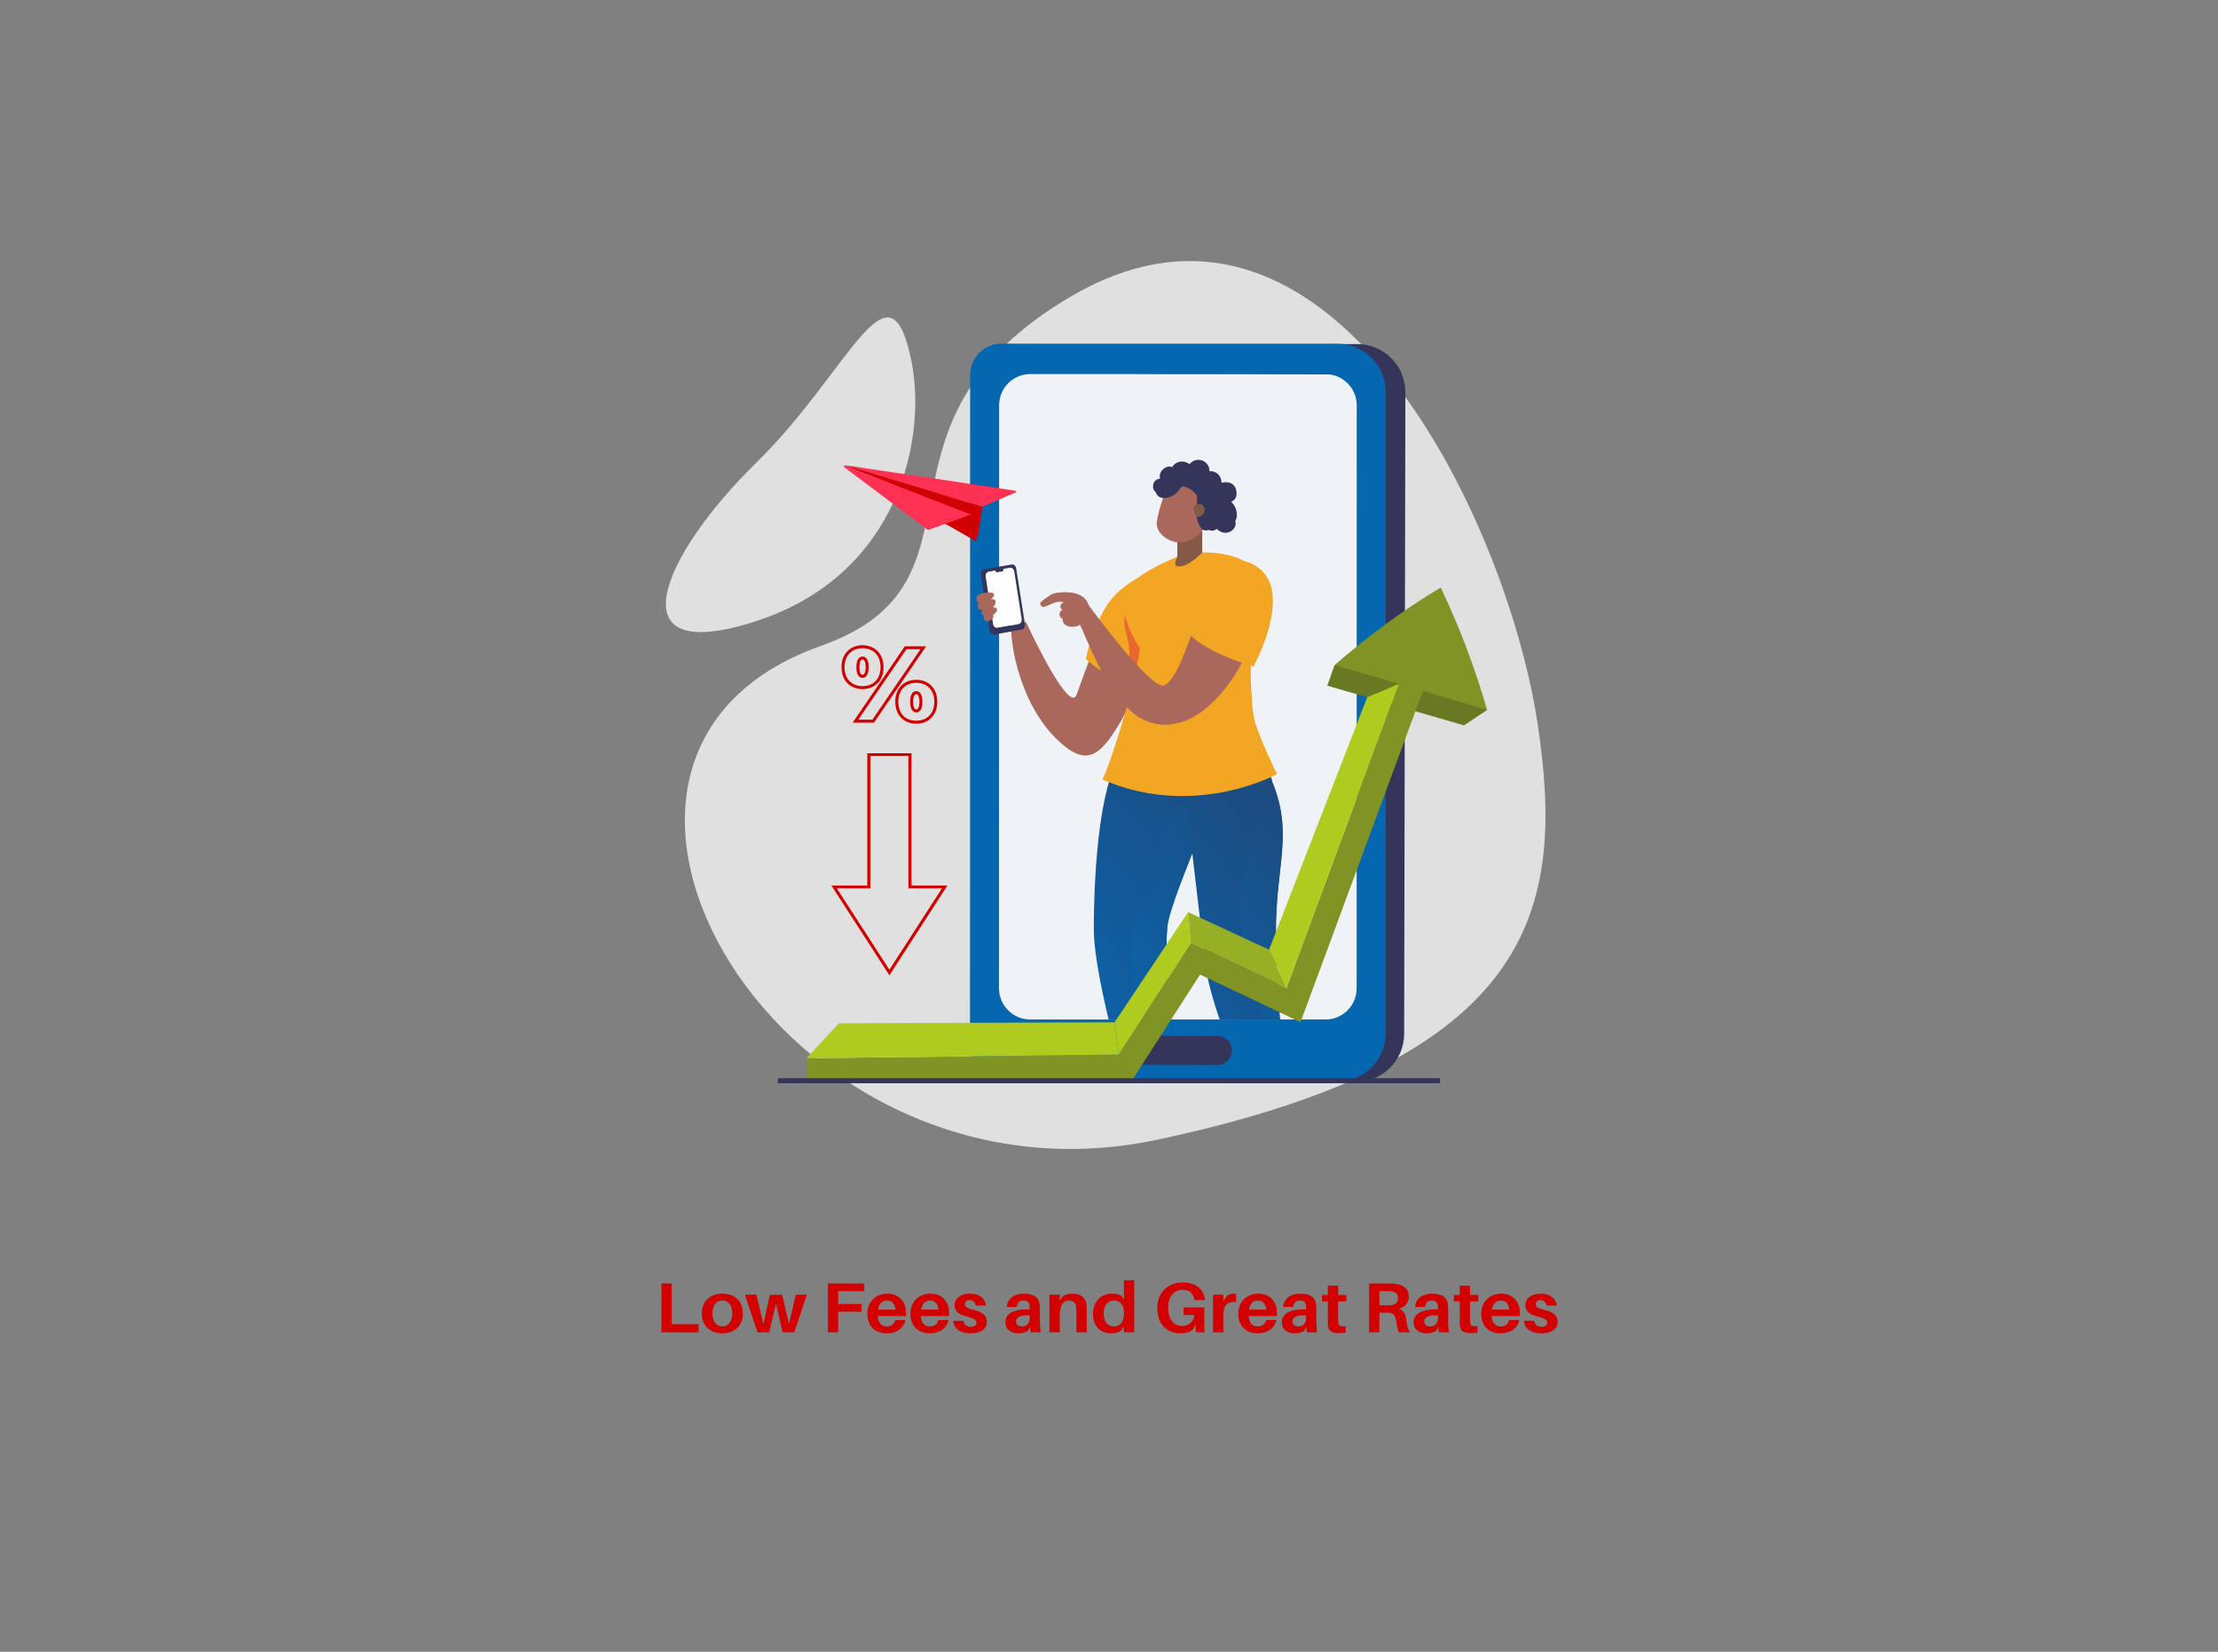 <?xml version="1.0" encoding="UTF-8"?>
<!DOCTYPE svg PUBLIC "-//W3C//DTD SVG 1.1//EN" "http://www.w3.org/Graphics/SVG/1.1/DTD/svg11.dtd">
<!-- Creator: CorelDRAW 2020 (64-Bit) -->
<svg xmlns="http://www.w3.org/2000/svg" xml:space="preserve" width="15.667in" height="11.667in" version="1.1" style="shape-rendering:geometricPrecision; text-rendering:geometricPrecision; image-rendering:optimizeQuality; fill-rule:evenodd; clip-rule:evenodd"
viewBox="0 0 15666.66 11666.66"
 xmlns:xlink="http://www.w3.org/1999/xlink"
 xmlns:xodm="http://www.corel.com/coreldraw/odm/2003">
 <rect x="0" y="0" width="15666.66" height="11666.66" fill="#808080" stroke="none"/>
 <defs>
  <style type="text/css">
   <![CDATA[
    .fil0 {fill:none}
    .fil1 {fill:none;fill-rule:nonzero}
    .fil14 {fill:#F3A524}
    .fil12 {fill:#F5DEDF}
    .fil23 {fill:#D20000}
    .fil24 {fill:#FF3153}
    .fil17 {fill:#FEFEFE;fill-rule:nonzero}
    .fil15 {fill:#E96730;fill-rule:nonzero}
    .fil5 {fill:#EFF3F7;fill-rule:nonzero}
    .fil4 {fill:#B7C5D6;fill-rule:nonzero}
    .fil20 {fill:#B0CB1F;fill-rule:nonzero}
    .fil21 {fill:#97AF24;fill-rule:nonzero}
    .fil19 {fill:#809324;fill-rule:nonzero}
    .fil18 {fill:#697822;fill-rule:nonzero}
    .fil7 {fill:#0567B0;fill-rule:nonzero}
    .fil6 {fill:#35345A;fill-rule:nonzero}
    .fil16 {fill:#825A45;fill-rule:nonzero}
    .fil13 {fill:#A9685B;fill-rule:nonzero}
    .fil2 {fill:#D20000;fill-rule:nonzero}
    .fil3 {fill:#E0E0E0;fill-rule:nonzero}
    .fil11 {fill:url(#id0)}
    .fil22 {fill:url(#id1)}
    .fil9 {fill:url(#id2)}
    .fil8 {fill:url(#id3)}
    .fil10 {fill:url(#id4)}
   ]]>
  </style>
  <linearGradient id="id0" gradientUnits="userSpaceOnUse" x1="8023.44" y1="6919.94" x2="10596.32" y2="4945.54">
   <stop offset="0" style="stop-opacity:1; stop-color:#0B64AC"/>
   <stop offset="1" style="stop-opacity:1; stop-color:#2F304F"/>
  </linearGradient>
  <linearGradient id="id1" gradientUnits="userSpaceOnUse" x1="5987.96" y1="3260.92" x2="6119.21" y2="3364.85">
   <stop offset="0" style="stop-opacity:1; stop-color:#B0D2F0"/>
   <stop offset="1" style="stop-opacity:1; stop-color:#5AA7DC"/>
  </linearGradient>
  <linearGradient id="id2" gradientUnits="userSpaceOnUse" xlink:href="#id0" x1="7527.95" y1="6683.59" x2="10667.44" y2="4806.94">
  </linearGradient>
  <linearGradient id="id3" gradientUnits="userSpaceOnUse" xlink:href="#id0" x1="7460.39" y1="7189.82" x2="10838.94" y2="4328.5">
  </linearGradient>
  <linearGradient id="id4" gradientUnits="userSpaceOnUse" xlink:href="#id0" x1="7776.33" y1="7563.04" x2="11156.05" y2="4703.05">
  </linearGradient>
 </defs>
 <g id="Layer_x0020_1">
  <rect class="fil0" x="-0" y="-0" width="15666.67" height="11666.67"/>
  <rect class="fil0" x="3678.77" y="8544.12" width="8309.12" height="1445.06"/>
  <polygon class="fil1" points="3683.33,9983.33 11983.33,9983.33 11983.33,8549.99 3683.33,8549.99 "/>
 </g>
 <g id="Layer_x0020_1_0">
  <polygon class="fil2" points="4934.06,9353.02 4744.72,9353.02 4744.72,9065.52 4672.15,9065.52 4672.15,9410.52 4934.06,9410.52 "/>
  <path id="1" class="fil2" d="M5102.37 9137.52c-93.09,0 -145.16,59 -145.16,140 0,80.5 52.07,140 145.16,140 93.09,0 145.16,-59.5 145.16,-140 0,-81 -52.07,-140 -145.16,-140zm0 231.5c-43.65,0 -69.95,-34.5 -69.95,-91.5 0,-57.5 26.3,-91.5 69.95,-91.5 43.65,0 69.95,34 69.95,91.5 0,57 -26.3,91.5 -69.95,91.5z"/>
  <polygon id="2" class="fil2" points="5699.31,9144.52 5621.46,9144.52 5572.56,9352.52 5525.22,9145.52 5437.91,9145.52 5392.16,9353.02 5342.72,9144.52 5261.72,9144.52 5350.61,9410.52 5433.18,9410.52 5481.04,9208.02 5528.37,9410.52 5610.42,9410.52 "/>
  <polygon id="3" class="fil2" points="5920.2,9119.52 6104.28,9119.52 6104.28,9065.52 5847.62,9065.52 5847.62,9410.52 5920.2,9410.52 5920.2,9265.02 6085.87,9265.02 6085.87,9210.52 5920.2,9210.52 "/>
  <path id="4" class="fil2" d="M6399.85 9272.02c0,-72.5 -45.23,-134.5 -130.96,-134.5 -85.73,0 -142,59.5 -142,141 0,93.5 59.43,139 136.22,139 65.74,0 118.34,-31.5 132.54,-93.5l-72.58 0c-4.74,28.5 -27.35,45 -58.38,45 -33.66,0 -59.96,-17.5 -64.69,-73.5l198.8 0c1.05,-9 1.05,-17 1.05,-23.5zm-134.11 -86c34.71,0 54.7,22.5 59.43,64.5l-123.07 0c6.31,-44 29.98,-64.5 63.64,-64.5z"/>
  <path id="5" class="fil2" d="M6703.85 9272.02c0,-72.5 -45.23,-134.5 -130.96,-134.5 -85.73,0 -142,59.5 -142,141 0,93.5 59.43,139 136.22,139 65.74,0 118.33,-31.5 132.54,-93.5l-72.58 0c-4.74,28.5 -27.35,45 -58.38,45 -33.66,0 -59.96,-17.5 -64.69,-73.5l198.8 0c1.06,-9 1.06,-17 1.06,-23.5zm-134.11 -86c34.71,0 54.7,22.5 59.43,64.5l-123.07 0c6.31,-44 29.98,-64.5 63.64,-64.5z"/>
  <path id="6" class="fil2" d="M6853.74 9137.52c-66.79,0 -110.97,31 -110.97,82 0,46 35.76,67.5 87.83,80 48.39,11.5 66.8,23 66.8,43.5 0,19.5 -17.88,29 -41.02,29 -25.24,0 -46.28,-13.5 -52.07,-42.5l-72.58 0c7.89,60 55.75,88 123.59,88 64.17,0 115.18,-26 115.18,-79.5 0,-49 -33.66,-71 -90.99,-85 -46.28,-11 -63.64,-21.5 -63.64,-41.5 0,-16.5 11.57,-28.5 33.13,-28.5 24.19,0 38.39,14 43.13,38.5l72.58 0c-6.31,-48.5 -44.18,-84 -110.98,-84z"/>
  <path id="7" class="fil2" d="M7279.75 9410.52l71 0c-4.21,-29.5 -5.26,-47.5 -5.26,-67.5l0 -86c0,-14.5 -0.53,-28.5 -1.58,-41 -4.21,-46 -33.66,-78.5 -112.02,-78.5 -66.8,0 -117.81,34 -119.92,94l70.48 -0.5c2.11,-29 17.88,-45 46.81,-45 28.4,0 41.02,13.5 43.13,32 1.05,9 1.05,17 1.05,25l0 5.5 -17.88 0c-101.51,0 -154.1,33 -154.1,91.5 0,50.5 41.55,77.5 89.93,77.5 26.3,0 49.96,-5 69.43,-17.5l13.67 -28.5 5.26 39zm-60.48 -41.5c-25.77,0 -42.6,-11 -42.6,-34.5 0,-35 38.92,-47.5 96.77,-43.5l0 21.5c0,37 -24.72,56.5 -54.17,56.5z"/>
  <path id="8" class="fil2" d="M7673.68 9212.02c-5.79,-46.5 -39.97,-74.5 -99.4,-74.5 -26.82,0 -47.33,5 -67.32,18.5l-21.56 31.5 0 -43 -72.58 0 0 266 72.58 0 0 -121.5c0,-74 27.87,-103 63.11,-103 35.24,0 51.54,19 53.65,47 1.05,13.5 1.05,26 1.05,37l0 140.5 72.58 0 0 -150c0,-21.5 -0.52,-35 -2.1,-48.5z"/>
  <path id="9" class="fil2" d="M8011.33 9043.02l-72.58 0 0 137 -18.41 -27.5c-14.2,-9.5 -42.6,-15 -65.74,-15 -72.05,0 -134.11,48.5 -134.11,145 0,78.5 46.28,135 124.65,135 28.4,0 56.8,-7 72.58,-18.5l21.04 -29.5 0 41 72.58 0 0 -367.5zm-145.16 326c-43.13,0 -70.48,-36.5 -70.48,-91 0,-61.5 31.03,-92 73.11,-92 33.66,0 69.95,21.5 69.95,81.5l0 13c0,65 -32.61,88.5 -72.58,88.5z"/>
  <path id="10" class="fil2" d="M8360.47 9234.52l0 54 76.87 0c-7.36,48.5 -40.5,77.5 -87.3,77.5 -56.8,0 -98.88,-44 -98.88,-130 0,-78.5 42.07,-126 100.98,-126 48.39,0 75.74,25 84.68,67.5l1.05 5 72.58 0 -0.52 -5c-7.37,-68 -58.38,-119 -156.73,-119 -101.5,0 -178.82,68.5 -178.82,181.5 0,109.5 63.64,177.5 164.62,177.5 39.89,0 67.67,-9 88.19,-28l16.3 -35 4.74 56 58.46 0 0 -176 -146.21 0z"/>
  <path id="11" class="fil2" d="M8710.83 9138.02c-15.78,0 -34.19,6 -47.86,18l-22.09 37 0 -48.5 -72.58 0 0 266 72.58 0 0 -122c0,-71.5 29.98,-97 90.46,-93l0 -55.5c-6.31,-1.5 -12.09,-2 -20.51,-2z"/>
  <path id="12" class="fil2" d="M9019.56 9272.02c0,-72.5 -45.23,-134.5 -130.96,-134.5 -85.73,0 -142,59.5 -142,141 0,93.5 59.43,139 136.22,139 65.74,0 118.33,-31.5 132.54,-93.5l-72.58 0c-4.73,28.5 -27.35,45 -58.38,45 -33.66,0 -59.96,-17.5 -64.69,-73.5l198.81 0c1.05,-9 1.05,-17 1.05,-23.5zm-134.11 -86c34.71,0 54.7,22.5 59.43,64.5l-123.07 0c6.31,-44 29.98,-64.5 63.64,-64.5z"/>
  <path id="13" class="fil2" d="M9232.04 9410.52l71 0c-4.21,-29.5 -5.26,-47.5 -5.26,-67.5l0 -86c0,-14.5 -0.52,-28.5 -1.58,-41 -4.2,-46 -33.66,-78.5 -112.02,-78.5 -66.8,0 -117.81,34 -119.91,94l70.48 -0.5c2.1,-29 17.88,-45 46.81,-45 28.4,0 41.02,13.5 43.13,32 1.06,9 1.06,17 1.06,25l0 5.5 -17.88 0c-101.51,0 -154.1,33 -154.1,91.5 0,50.5 41.55,77.5 89.94,77.5 26.3,0 49.96,-5 69.42,-17.5l13.68 -28.5 5.26 39zm-60.48 -41.5c-25.77,0 -42.6,-11 -42.6,-34.5 0,-35 38.92,-47.5 96.78,-43.5l0 21.5c0,37 -24.72,56.5 -54.17,56.5z"/>
  <path id="14" class="fil2" d="M9451.88 9192.02l57.85 0 0 -45.5 -57.85 0 0 -65.5 -72.58 0 0 65.5 -41.02 0 0 45.5 41.02 0 0 131c0,15 0,26.5 1.06,38.5 3.15,37.5 22.61,54.5 76.79,54.5 16.3,0 31.56,-1 47.86,-3.5l0 -45c-40.5,3 -50.49,-3 -52.59,-29 -0.52,-7 -0.52,-14.5 -0.52,-23.5l0 -123z"/>
  <path id="15" class="fil2" d="M9933.64 9323.52c-4.21,-38.5 -17.88,-67 -53.65,-80 43.13,-11.5 71,-39.5 71,-84 0,-59.5 -42.6,-85.5 -95.19,-91.5 -17.88,-2 -31.56,-2.5 -52.59,-2.5l-132.54 0 0 345 72.58 0 0 -139 42.07 0c9.46,0 18.41,0 28.4,0.5 29.45,2 44.18,24.5 48.91,61.5 3.68,32.5 8.94,53.5 17.88,77l79.42 0c-14.72,-19.5 -21.56,-45 -26.3,-87zm-190.39 -103.5l0 -100.5 53.12 0c13.15,0 22.09,0.5 30.5,1.5 28.4,3.5 47.86,15.5 47.86,49 0,33.5 -23.14,47 -52.07,49.5 -7.89,0.5 -16.83,0.5 -29.45,0.5l-49.96 0z"/>
  <path id="16" class="fil2" d="M10163.48 9410.52l71 0c-4.2,-29.5 -5.26,-47.5 -5.26,-67.5l0 -86c0,-14.5 -0.53,-28.5 -1.58,-41 -4.21,-46 -33.66,-78.5 -112.03,-78.5 -66.79,0 -117.81,34 -119.91,94l70.48 -0.5c2.1,-29 17.88,-45 46.81,-45 28.4,0 41.02,13.5 43.13,32 1.05,9 1.05,17 1.05,25l0 5.5 -17.88 0c-101.51,0 -154.1,33 -154.1,91.5 0,50.5 41.55,77.5 89.94,77.5 26.3,0 49.96,-5 69.43,-17.5l13.67 -28.5 5.26 39zm-60.48 -41.5c-25.77,0 -42.6,-11 -42.6,-34.5 0,-35 38.92,-47.5 96.77,-43.5l0 21.5c0,37 -24.72,56.5 -54.17,56.5z"/>
  <path id="17" class="fil2" d="M10383.32 9192.02l57.85 0 0 -45.5 -57.85 0 0 -65.5 -72.58 0 0 65.5 -41.02 0 0 45.5 41.02 0 0 131c0,15 0,26.5 1.05,38.5 3.15,37.5 22.61,54.5 76.79,54.5 16.3,0 31.56,-1 47.86,-3.5l0 -45c-40.5,3 -50.49,-3 -52.59,-29 -0.53,-7 -0.53,-14.5 -0.53,-23.5l0 -123z"/>
  <path id="18" class="fil2" d="M10735.7 9272.02c0,-72.5 -45.23,-134.5 -130.96,-134.5 -85.73,0 -142,59.5 -142,141 0,93.5 59.43,139 136.22,139 65.74,0 118.34,-31.5 132.54,-93.5l-72.58 0c-4.73,28.5 -27.35,45 -58.38,45 -33.66,0 -59.96,-17.5 -64.69,-73.5l198.8 0c1.05,-9 1.05,-17 1.05,-23.5zm-134.11 -86c34.71,0 54.7,22.5 59.43,64.5l-123.07 0c6.31,-44 29.98,-64.5 63.64,-64.5z"/>
  <path id="19" class="fil2" d="M10885.59 9137.52c-66.8,0 -110.97,31 -110.97,82 0,46 35.76,67.5 87.83,80 48.39,11.5 66.8,23 66.8,43.5 0,19.5 -17.88,29 -41.02,29 -25.24,0 -46.28,-13.5 -52.07,-42.5l-72.58 0c7.89,60 55.75,88 123.6,88 64.17,0 115.18,-26 115.18,-79.5 0,-49 -33.66,-71 -90.99,-85 -46.28,-11 -63.64,-21.5 -63.64,-41.5 0,-16.5 11.57,-28.5 33.13,-28.5 24.19,0 38.39,14 43.13,38.5l72.58 0c-6.31,-48.5 -44.18,-84 -110.97,-84z"/>
  <g id="_2027119837872">
   <path class="fil3" d="M10858.88 5099.82c-220.51,-1430.98 -1463.52,-4072.33 -3286.73,-3010.27 -1565.25,911.77 -488.18,2017.9 -1775.19,2473.07 -2197.08,777.07 -287.6,4053.4 2377.35,3487.44 2664.95,-565.98 2889.69,-1619.21 2684.56,-2950.24z"/>
   <path class="fil3" d="M6439.59 2559.92c103.39,521.64 -77.89,1493.95 -1097.44,1826.72 -1019.57,332.78 -665.56,-467.3 0,-1118.69 665.55,-651.39 941.67,-1493.95 1097.44,-708.03z"/>
  </g>
  <path class="fil4" d="M8424.92 5762.6l537.67 0 0 -263.13 -537.67 0 0 263.13zm572.48 34.83l-607.31 0 0 -332.78 607.31 0 0 332.78z"/>
  <path class="fil4" d="M8840.84 6060.56l537.67 0 0 -263.13 -537.67 0 0 263.13zm572.49 34.82l-607.31 0 0 -332.78 607.31 0 0 332.78z"/>
  <path class="fil5" d="M7056.48 6980.63c0,121.75 98.52,220.27 219.98,220.27l2085.66 0.27c121.46,0.29 220.26,-98.51 220.53,-220.26l0.57 -4118.14c0,-121.74 -98.52,-220.27 -220.26,-220.27l-2085.66 -0.56c-121.47,0 -220.28,98.8 -220.28,220.54l-0.55 4118.14z"/>
  <path class="fil6" d="M9587.24 2429.99l-1544.52 8.87 -0.4 200.54 782.18 1.58 557.55 3.08c187.83,0.37 339.81,152.98 339.44,340.81l-7.23 3878.7c-0.39,187.85 -152.96,339.82 -340.81,339.45l-1339.75 2.78 -0.84 421.11 1544.48 14.51c187.85,0.39 340.42,-151.61 340.81,-339.45l8.53 -4531.15c0.37,-187.85 -151.59,-340.44 -339.44,-340.83z"/>
  <path class="fil7" d="M9582.54 6980.86c-0.02,121.72 -98.82,220.47 -220.53,220.45l-2085.42 -0.37c-121.59,-0.02 -220.22,-98.69 -220.2,-220.39l0.72 -4118.17c0.02,-121.73 98.69,-220.36 220.28,-220.34l2085.54 0.37c121.72,0.02 220.35,98.69 220.33,220.41l-0.71 4118.05zm-111.18 -4552.27c-7.69,-0.52 -15.64,-0.77 -23.57,-0.77l-2374.85 -0.42c-121.84,-0.02 -220.51,98.75 -220.53,220.46l-0.83 4770.82c-0.02,121.59 98.61,220.24 220.2,220.27l2375.09 0.41c7.69,0 15.52,-0.11 23.19,-0.76 177.2,-11.88 317.13,-159.2 317.17,-339.46l0.8 -4530.97c0.01,-180.01 -139.74,-327.38 -316.66,-339.58z"/>
  <path class="fil6" d="M8598.09 7522.53l-566.18 -1.13c-56.78,-0.1 -102.7,-46.23 -102.6,-103l0 0c0.13,-56.76 46.24,-102.69 103.01,-102.59l566.19 1.15c56.77,0.11 102.7,46.22 102.59,103.01l0 0c-0.11,56.76 -46.22,102.69 -103.01,102.56z"/>
  <path class="fil8" d="M7827.56 7188.95l0 -0.02 -0 0c-3.07,-12.9 -6.1,-25.77 -9.08,-38.6l0 -0.01 0 0 -3.41 -14.71 0 -0.05 -0.01 0c-10.06,-43.7 -19.58,-86.94 -28.38,-129.26l0 -0.21 -0.04 0c-6.89,-33.12 -13.33,-65.67 -19.27,-97.45l0 -0.22 -0.04 0c-4.02,-21.56 -7.8,-42.75 -11.31,-63.53l0 -0.07 -0.02 0 -1.12 -6.69 0 -0.13 -0.02 0c-0.76,-4.56 -1.52,-9.11 -2.25,-13.63l0 -0c-1.17,-7.17 -2.3,-14.29 -3.41,-21.35l0 -0.22 -0.04 0c-3.83,-24.58 -7.24,-48.46 -10.19,-71.54l0 -0.01 -1.14 -9.03 0 -0.06 -0 0c-1.22,-9.89 -2.36,-19.62 -3.4,-29.19l0 -0.34 -0.04 0c-0.37,-3.47 -0.74,-6.93 -1.09,-10.35l0 -1.01 -0.11 0c-0.79,-7.68 -1.51,-15.23 -2.17,-22.67l0 -0.04 -0 0c-0.4,-4.5 -0.78,-8.95 -1.13,-13.36l0 -1.41 -0.11 0c-0.88,-11.09 -1.6,-21.88 -2.17,-32.39l0 -1.69 -0.09 0c-0.47,-8.84 -0.81,-17.47 -1.05,-25.88l0 -4.79 -0.12 0c-0.15,-6.55 -0.23,-12.97 -0.23,-19.24 0,-20.78 0.11,-42.43 0.35,-64.8l0 0 0 -0.21c0.24,-22.69 0.62,-46.13 1.13,-70.2l0 0 0 -0.11c1.43,-66.16 3.97,-137.04 7.94,-210l0.01 0 0 -0.13c1.92,-35.16 4.18,-70.81 6.8,-106.63l0.01 0 0 -0.19c4.99,-68.11 11.34,-136.87 19.28,-204.24l0.02 0 0 -0.18c2.15,-18.23 4.41,-36.35 6.81,-54.33l0.01 0 0 -0.06c1.46,-11.01 2.96,-21.98 4.52,-32.87l0.02 0 0 -0.13c1.46,-10.24 2.98,-20.41 4.53,-30.54l0.02 0 0 -0.07c2.87,-18.76 5.88,-37.3 9.06,-55.57l0.03 0 0 -0.16c1.11,-6.42 2.25,-12.8 3.4,-19.15l0.01 0 0 -0.06c4.93,-27.17 10.2,-53.71 15.85,-79.44l0.05 0 0 -0.24c0.73,-3.35 1.49,-6.66 2.23,-9.98l0.04 0 0 -0.15c5,-22.19 10.29,-43.75 15.87,-64.58l0.03 0 0 -0.09c1.84,-6.87 3.72,-13.65 5.62,-20.35l0.06 0 0 -0.19c0.74,-2.59 1.47,-5.19 2.22,-7.76l0.06 0 0 -0.19c2.56,-8.81 5.2,-17.44 7.88,-25.94l0.07 0 0 -0.21c3.28,-10.4 6.67,-20.55 10.13,-30.45l0.09 0 0 -0.26 1.1 -3.15 0.03 0 0 -0.09c3.3,-9.29 6.67,-18.35 10.13,-27.17l0.09 0 0 -0.22c0.72,-1.85 1.47,-3.63 2.2,-5.46l0.07 0 0 -0.17c2.93,-7.3 5.93,-14.45 8.98,-21.41l0.11 0 0 -0.25c1.71,-3.91 3.45,-7.76 5.21,-11.55 0.48,-1.03 1.01,-1.96 1.5,-2.96l0.1 0 0 -0.2c0.34,-0.7 0.7,-1.38 1.04,-2.07l0.09 0 0 -0.18 1.06 -2.09 0.08 0 0 -0.16c0.36,-0.69 0.7,-1.43 1.07,-2.11l0.07 0 0 -0.14c1.02,-1.9 2.09,-3.71 3.15,-5.54l0.26 0 0 -0.43 1.09 -1.84 0.05 0 0 -0.07c2.12,-3.52 4.33,-6.91 6.62,-10.15l0.19 0 0 -0.28c0.73,-1.02 1.42,-2.13 2.16,-3.13l0.11 0 0 -0.16c0.26,-0.34 0.53,-0.64 0.79,-0.98l0.35 0 0 -0.44c1.08,-1.41 2.2,-2.75 3.31,-4.11l0.09 0 0 -0.11c2.93,-3.55 5.94,-6.94 9.08,-10.11l0 0 0 -0.01c0.36,-0.36 0.7,-0.77 1.07,-1.13l0.07 0 0 -0.07c4.64,-4.57 9.54,-8.66 14.61,-12.42l0.15 0 0 -0.11c0.99,-0.73 1.98,-1.46 2.98,-2.16l0.43 0 0 -0.28c4.69,-3.25 9.55,-6.18 14.57,-8.8l0.2 0 0 -0.11c0.65,-0.33 1.28,-0.7 1.93,-1.02l0.34 0 0 -0.16c0.7,-0.35 1.42,-0.64 2.13,-0.98l0.15 0 0 -0.07c4.39,-2.09 8.88,-3.96 13.48,-5.61l0.15 0 0 -0.06c0.98,-0.35 1.94,-0.75 2.93,-1.08l0.48 0 0 -0.15c1.09,-0.36 2.21,-0.65 3.31,-0.99l0.09 0 0 -0.03c2.62,-0.8 5.26,-1.57 7.94,-2.24l0.01 0 0 -0c1.62,-0.41 3.27,-0.76 4.91,-1.13l0.77 0 0 -0.18c1.55,-0.33 3.1,-0.66 4.67,-0.96l1.01 0 0 -0.17c4.94,-0.89 9.97,-1.59 15.07,-2.11l1.96 0 0 -0.21c13.85,-1.26 28.29,-1.15 43.16,0.12l0 0.09 1.08 0c3.41,0.3 6.83,0.67 10.28,1.09l0 0.04 0.34 0c5.15,0.64 10.32,1.38 15.56,2.27l0 0c1.89,0.32 3.78,0.67 5.68,1.03l0 0.11 0.55 0c6.95,1.31 13.95,2.78 21.02,4.5l0 0.05 0.19 0c1.45,0.35 2.91,0.75 4.36,1.12l0 0.01 0.04 0c6.76,1.72 13.56,3.57 20.4,5.62l0 0.06 0.21 0c10.09,3.03 20.26,6.45 30.46,10.13l0 0.09 0.24 0c5.97,2.16 11.95,4.41 17.93,6.78l0 0.04 0.11 0 5.57 2.23 0 0.04 0.1 0c7.16,2.9 14.32,5.91 21.48,9.06l0 0.03 0.07 0c10.62,4.67 21.21,9.62 31.73,14.76l0 0.01 0.02 0 2.26 1.11 0 0.03 0.06 0c3.78,1.85 7.54,3.73 11.3,5.64l0 0.04 0.07 0 2.2 1.12 0 0.02 0.04 0c7.24,3.69 14.41,7.48 21.55,11.32l0 0.04 0.06 0c4.17,2.25 8.31,4.52 12.43,6.81l0 0 0 0c13.93,7.75 27.59,15.72 40.88,23.81l0 0.04 0.07 0c9.25,5.63 18.33,11.3 27.19,16.98l0 0.06 0.09 0c14.22,9.13 27.87,18.26 40.8,27.22l0 0.03 0.04 0c6.62,4.59 13.05,9.13 19.27,13.61l0 0.02 0.03 0c4.26,3.06 8.41,6.09 12.46,9.08l0 0 0 0 4.54 3.37 0 0.04 0.06 0 4.48 3.35 0 0.06 0.07 0c11.16,8.39 21.42,16.39 30.59,23.82l0 0.03 0.04 0c13.48,10.91 24.57,20.54 32.9,28.37l0 0.02 0.03 0c5,4.7 9.04,8.78 11.9,12.02 0.61,0.7 1.17,1.58 1.7,2.55l0 0.2 0.11 0c0.36,0.69 0.7,1.43 1.03,2.24l0 0.04 0.02 0c0.41,1.02 0.78,2.15 1.12,3.37l0 0.04 0.01 0c0.42,1.52 0.8,3.18 1.13,4.98l0 0.69 0.12 0c0.43,2.52 0.76,5.33 1.01,8.37l0 0.72 0.06 0c0.65,8.46 0.65,18.78 0.04,30.66l-0.1 0 0 1.68c-0.25,4.53 -0.59,9.27 -1.01,14.22l-0.13 0 0 1.5c-0.59,6.72 -1.33,13.81 -2.21,21.21l-0.06 0 0 0.48c-0.34,2.83 -0.7,5.69 -1.07,8.6l-0.07 0 0 0.49c-0.98,7.51 -2.09,15.31 -3.33,23.36l-0.08 0 0 0.51c-1.66,10.77 -3.56,22 -5.65,33.56l-0.02 0 0 0.11c-1.07,5.93 -2.21,11.95 -3.39,18.06l-0.01 0 0 0.06 -1.1 5.61 -0.04 0 0 0.2 -1.09 5.48 -0.04 0 0 0.2 -1.11 5.48 -0.02 0 0 0.09c-6.65,32.41 -14.67,66.65 -23.76,100.98l-0.09 0 0 0.35 -1.12 4.19 -0.02 0 0 0.06c-6.32,23.65 -13.15,47.29 -20.37,70.35l-0.07 0 0 0.22c-6.83,21.81 -14.02,43.09 -21.48,63.38l-0.09 0 0 0.26c-2.26,6.14 -4.54,12.2 -6.85,18.13 -76.22,195.85 -169.72,424.15 -179.27,542.75 -12.5,156.26 -8.01,425 1.94,646.85l-416.02 -0.05 -2.87 -12.03z"/>
  <path class="fil9" d="M8260.66 7201.03c-13.93,-221.7 -28.69,-490.28 -16.17,-646.85 9.55,-118.6 153.29,-460.46 229.53,-656.33 -20.13,-60.35 5,-189.93 -44.76,-223.46 -41.29,-27.54 -202.76,154.93 -220.75,208.93 -14.46,42.7 12,96.67 15.17,139.37 5.65,78.36 -13.4,155.28 -51.52,223.73 -57.17,101.28 -127.37,181.06 -159.49,295.75 -60.61,217.52 -14.76,444.1 36.02,658.83l211.96 0.03z"/>
  <path class="fil10" d="M8594.15 7139.06l0 -0.1 -0.03 0c-8.37,-26.02 -16.34,-51.73 -23.81,-77.04l0 -0.19 -0.06 0c-1.91,-6.46 -3.78,-12.89 -5.63,-19.29l0 -0.02 0 0 -2.27 -7.92 0 -0.03 -0.01 0c-1.93,-6.79 -3.82,-13.55 -5.67,-20.27l0 -0.18 -0.05 0c-2.72,-9.89 -5.36,-19.72 -7.9,-29.46l0 -0.07 -0.02 0 -1.11 -4.3 0 -0.25 -0.06 0c-2.75,-10.61 -5.38,-21.13 -7.89,-31.54l0 -0.26 -0.06 0 -1.07 -4.48 0 -0.07 -0.02 0c-2.81,-11.76 -5.46,-23.37 -7.93,-34.83l0 -0.37 -0.08 0c-1.56,-7.2 -3.04,-14.33 -4.46,-21.4l0 -0.18 -0.04 0 -1.1 -5.54 0 -0.14 -0.02 0c-2.5,-12.7 -4.76,-25.2 -6.79,-37.47l0 -0c-1.69,-10.21 -3.2,-20.27 -4.54,-30.16l0 -0.5 -0.07 0c-0.37,-2.73 -0.72,-5.46 -1.07,-8.16l0 -0.93 -0.12 0c-0.43,-3.46 -0.85,-6.89 -1.23,-10.31 -27.23,-240.46 -57.08,-488.81 -81.56,-699.48l0 -0.03 -0 0c-5.61,-48.34 -10.94,-94.69 -15.9,-138.51l0 -0.05 -0 0c-7.92,-70.05 -14.86,-133.58 -20.44,-188.41l0 -0.11 -0.01 0c-5.77,-56.74 -10.08,-104.1 -12.48,-139.63l0 -0.06 -0 0c-1.11,-16.35 -1.81,-30.22 -2.07,-41.29 -0.34,-21.88 -0.72,-33.53 -0.72,-33.53 1.29,-1.57 2.61,-3.12 3.92,-4.68l0.01 0 0 -0.01 0.94 -1.13 0.19 0 0 -0.23c2.2,-2.59 4.44,-5.17 6.69,-7.72l0.12 0 0 -0.14 0.89 -0.99 0.24 0 0 -0.27 0.78 -0.87 0.35 0 0 -0.39c2.99,-3.32 6.02,-6.6 9.08,-9.83l0 0 0 -0c1.81,-1.91 3.64,-3.8 5.48,-5.68l0.2 0 0 -0.2 0.91 -0.93 0.23 0 0 -0.24 0.87 -0.9 0.26 0 0 -0.27 0.88 -0.87 0.26 0 0 -0.25 0.89 -0.89 0.24 0 0 -0.24 0.9 -0.89 0.24 0 0 -0.23 0.91 -0.91 0.22 0 0 -0.22 0.93 -0.91 0.21 0 0 -0.21 0.94 -0.93 0.2 0 0 -0.19 1 -0.95 0.14 0 0 -0.13 1.04 -1 0.09 0 0 -0.09 1.1 -1.05 0.04 0 0 -0.04c4.44,-4.24 8.94,-8.39 13.51,-12.46l0.11 0 0 -0.1c2.54,-2.26 5.1,-4.5 7.67,-6.71l0.28 0 0 -0.24 1.04 -0.9 0.1 0 0 -0.09c1.76,-1.5 3.53,-2.98 5.3,-4.45l0.37 0 0 -0.31 0.99 -0.82 0.15 0 0 -0.13c5.59,-4.62 11.25,-9.11 16.97,-13.5l0.06 0 0 -0.06 4.42 -3.35 0.12 0 0 -0.09c1.48,-1.11 2.97,-2.22 4.46,-3.31l0.08 0 0 -0.06c5.23,-3.86 10.51,-7.63 15.83,-11.3l0.07 0 0 -0.05 3.22 -2.22 0.19 0 0 -0.13 3.19 -2.15 0.22 0 0 -0.15 3.15 -2.13 0.26 0 0 -0.17 3.22 -2.1 0.19 0 0 -0.13 3.29 -2.15 0.12 0 0 -0.08c6,-3.87 12.04,-7.62 18.09,-11.28l0.08 0 0 -0.05c1.87,-1.13 3.75,-2.25 5.62,-3.36l0.06 0 0 -0.04 1.89 -1.1 0.38 0 0 -0.22c1.83,-1.07 3.66,-2.14 5.49,-3.19l0.19 0 0 -0.11c6.78,-3.89 13.59,-7.63 20.41,-11.25l0.04 0 0 -0.02 2.09 -1.11 0.19 0 0 -0.09 2 -1.04 0.27 0 0 -0.14 1.91 -1 0.37 0 0 -0.19c7.48,-3.88 14.96,-7.6 22.43,-11.17l0.28 0 0 -0.13 2.09 -1 0.19 0 0 -0.09 2.23 -1.05 0.04 0 0 -0.02c7.57,-3.56 15.11,-6.96 22.61,-10.2l0.11 0 0 -0.04c2.64,-1.14 5.27,-2.26 7.89,-3.37l0.06 0 0 -0.02c1.8,-0.76 3.59,-1.51 5.39,-2.25l0.3 0 0 -0.12c5.63,-2.32 11.23,-4.55 16.79,-6.69l0.25 0 0 -0.1 5.67 -2.17 0 0 0 -0 3.05 -1.13 0.35 0 0 -0.13c15.89,-5.92 31.41,-11.17 46.35,-15.77l0.22 0 0 -0.07c3.76,-1.16 7.48,-2.26 11.17,-3.34l0.19 0 0 -0.06c6.91,-2.01 13.67,-3.89 20.27,-5.62l0.17 0 0 -0.04 4.2 -1.09 0.34 0 0 -0.09c4.58,-1.18 9.08,-2.28 13.48,-3.32l0.15 0 0 -0.04c3.31,-0.78 6.58,-1.53 9.79,-2.24l0.43 0 0 -0.09c15.83,-3.49 30.3,-6.08 43.02,-7.86l0.15 0 0 -0.02c2.87,-0.41 5.67,-0.77 8.35,-1.08 4.84,-0.59 9.5,-0.98 13.99,-1.17l4.91 0 0 -0.13c9.18,-0.1 17.54,0.68 24.98,2.35l0 0.05 0.24 0c2.69,0.61 5.26,1.34 7.7,2.19l0 0.09 0.25 0c2.73,0.95 5.3,2.05 7.7,3.3l0 0.11 0.22 0c6.47,3.39 11.74,7.85 15.68,13.37l0 0.25 0.18 0c0.5,0.72 0.98,1.44 1.44,2.19l4.06 6.84 0 0.06 0.03 0 4.51 7.67 0 0.28 0.17 0 3.24 5.57 0 0.11 0.06 0 1.07 1.86 0 0.41 0.24 0 3.17 5.51 0 0.17 0.09 0 4.45 7.81 0 0.14 0.07 0c3.86,6.82 7.61,13.59 11.28,20.31l0 0.13 0.07 0 1.07 1.96 0 0.32 0.17 0c1.86,3.41 3.69,6.81 5.5,10.2l0 0.02 0 0 1.13 2.12 0 0.15 0.08 0 1.06 1.99 0 0.28 0.15 0 0.99 1.87 0 0.41 0.21 0c3.83,7.25 7.54,14.43 11.15,21.56l0 0.01 0 0 1.13 2.23 0 0.04 0.02 0 1.11 2.22 0 0.06 0.03 0 1.11 2.22 0 0.06 0.03 0 1.11 2.23 0 0.04 0.02 0 1.11 2.24 0 0.03 0.01 0 1.13 2.27 0 0c4.33,8.78 8.48,17.47 12.49,26.08l0 0.04 0.02 0c1.92,4.13 3.81,8.24 5.66,12.33l0 0.17 0.07 0 3.33 7.42 0 0.53 0.23 0 0.91 2.04 0 0.23 0.1 0c1.11,2.52 2.22,5.04 3.31,7.55l0 0.4 0.17 0 0.96 2.23 0 0.04 0.02 0c1.15,2.66 2.28,5.31 3.39,7.95l0 0 1.26 3c2.3,5.45 4.52,10.86 6.69,16.25l0 0.06 0.02 0c4,9.91 7.74,19.7 11.33,29.42l0 0.11 0.04 0c1.54,4.17 3.04,8.33 4.51,12.47l0 0.02 0.01 0c3.62,10.21 7.03,20.33 10.21,30.34l0 0.33 0.1 0 1.03 3.27 0 0.13 0.04 0c1.55,4.94 3.05,9.85 4.5,14.74l0 0.02 0 0c0.76,2.56 1.54,5.11 2.27,7.66l0 0.29 0.09 0c0.76,2.64 1.46,5.26 2.19,7.89l0 0.07 0.02 0c1.57,5.69 3.09,11.34 4.53,16.97l0 0.06 0.02 0c0.37,1.44 0.76,2.9 1.12,4.34l0 0.2 0.05 0 1.09 4.36 0 0.19 0.04 0c2.02,8.23 3.88,16.41 5.63,24.55l0 0.44 0.1 0c2.04,9.5 3.89,18.93 5.58,28.31l0 0.07 0.02 0c0.37,2.06 0.77,4.12 1.12,6.17l0 0.64 0.11 0c1.65,9.59 3.13,19.13 4.44,28.61l0 0.91 0.13 0c0.36,2.61 0.67,5.21 1.01,7.82l0 0.13 0.02 0c0.38,2.98 0.76,5.97 1.11,8.95l0 0.14 0.02 0c0.4,3.36 0.76,6.71 1.12,10.07l0 0.15 0.02 0c0.87,8.22 1.61,16.41 2.26,24.59l0 0.4 0.04 0c0.41,5.27 0.78,10.52 1.1,15.78l0 0.13 0.01 0c0.45,7.34 0.84,14.67 1.13,21.99l0 1.85 0.06 0c1.04,27.64 0.94,55.19 -0,82.91l-0.06 0 0 1.77c-0.71,20.1 -1.87,40.3 -3.35,60.7l-0.06 0 0 0.72c-12.04,164.48 -45.69,342 -44.24,587 0,27.5 0.34,55.73 1.07,83.61l0.01 0.46 0 0.55 0.02 0c0.39,16.36 0.38,33.04 0.07,49.97l-0.09 0 0 4.48c-0.24,11.26 -0.61,22.65 -1.07,34.13l-0.06 0 0 1.41c-0.6,14.52 -1.37,29.2 -2.23,44.01l-0.04 0 0 0.72c-0.36,6.17 -0.74,12.37 -1.13,18.59l0 0.02c-7.63,120.65 -20.41,249.22 -8.49,371.06l-385.54 -0.05c-7.06,-20.83 -13.9,-41.52 -20.5,-62.02z"/>
  <path class="fil11" d="M9042.88 7201.13c-20.25,-178.49 -25.84,-361.35 -29.66,-525.42 -0.73,-27.88 -1.07,-56.11 -1.07,-83.61 -2.83,-476.4 126.96,-709.2 -27.26,-1075.5 0,-73.23 -173.17,-108.83 -174.58,-64.37 -1.42,54.34 5.65,107.29 13.74,159.86 15.2,92.47 34.95,183.86 21.54,279.16 -20.81,147.49 -68.47,286.89 -78.37,437.22 -17.98,276.31 45.18,530.06 139.06,786.94 10.49,28.57 20.62,57.12 30.29,85.7l106.31 0.02z"/>
  <path class="fil12" d="M7246.31 4386.4c0,0 -30.23,-116.25 -56.98,-140.37 -26.76,-24.08 -169.43,-62.41 -190.45,-48.78 -21.06,13.59 4.78,83.68 17.17,93.63 12.36,9.91 -49.63,47.63 -38.14,69.68 11.45,22.03 69,25.43 89.42,32.94 20.39,7.55 17.43,60.46 62.81,71.26 45.37,10.83 123.78,-50.61 116.17,-78.35z"/>
  <path class="fil13" d="M7466.56 5223.41c-259.29,-249.66 -330.41,-666.61 -323.19,-798.31 1.68,-30.57 104.35,-30.75 104.35,-30.75 107.7,229.84 292.55,585.97 348.78,526.98 24.69,-25.78 153.63,-541.03 373.39,-653.23 75.7,-38.66 64.35,-3.27 91.87,77.16 55.67,162.83 -13.72,522.17 -142.3,744.65 -151.5,262.05 -250.52,328.33 -452.89,133.51z"/>
  <path class="fil14" d="M8034.26 4814.33l0 -0.15 -2.72 0c-5.17,-0.3 -10.32,-0.67 -15.45,-1.09l0 -0.04 -0.44 0c-3.65,-0.31 -7.28,-0.65 -10.92,-1.03l0 -0.11 -1.01 0c-3.08,-0.32 -6.15,-0.67 -9.21,-1.05l0 -0.09 -0.73 0c-2.79,-0.34 -5.57,-0.71 -8.35,-1.09l0 -0.04 -0.33 0c-2.54,-0.35 -5.09,-0.72 -7.63,-1.11l0 -0.03 -0.19 0c-2.21,-0.34 -4.43,-0.69 -6.63,-1.06l0 -0.08 -0.49 0c-2.11,-0.35 -4.22,-0.72 -6.32,-1.09l0 -0.04 -0.25 0c-5.61,-1 -11.21,-2.09 -16.78,-3.27l0 -0.13 -0.64 0 -5.04 -1.1 0 -0.04 -0.17 0 -4.37 -1 0 -0.14 -0.6 0c-3.11,-0.72 -6.22,-1.48 -9.32,-2.26 -1.61,-0.36 -3.23,-0.72 -4.84,-1.1l0 -0.04 -0.17 0c-1.46,-0.34 -2.92,-0.7 -4.37,-1.07l0 -0.07 -0.28 0c-1.43,-0.36 -2.84,-0.73 -4.26,-1.1l0 -0.04 -0.14 0c-6.44,-1.71 -12.83,-3.59 -19.17,-5.62l0 -0.06 -0.19 0 -3.22 -1.05 0 -0.09 -0.26 0 -3.14 -1.05 0 -0.09 -0.26 0 -3.15 -1.08 0 -0.06 -0.17 0 -4.98 -1.76c-2.45,-0.87 -4.89,-1.75 -7.34,-2.66l0 -0.13 -0.34 0 -1.93 -0.72 0 -0.41 -1.1 0 -2.31 -0.88 0 -0.26 -0.67 0 -1.61 -0.62 0 -0.52 -1.33 0 -2.08 -0.82 0 -0.31 -0.78 0 -1.48 -0.59 0 -0.54 -1.35 0 -0.93 -0.37 0 -0.76 -1.86 0 -1.55 -0.63 0 -0.5 -1.18 0 -1.09 -0.46 0 -0.68 -1.61 0 -1.8 -0.77 0 -0.37 -0.87 0 -1.4 -0.61 0 -0.53 -1.21 0 -1.06 -0.46 0 -0.67 -1.51 0 -1.9 -0.84 0 -0.3 -0.65 0 -1.62 -0.73 0 -0.41 -0.9 0c-1.59,-0.72 -3.19,-1.46 -4.78,-2.21l0 -0.06 -0.13 0 -2.14 -1 0 -0.13 -0.27 0c-2.94,-1.39 -5.88,-2.82 -8.81,-4.28l0 -0.26 -0.54 0 -1.72 -0.87 0 -0.27 -0.54 0 -1.73 -0.87 0 -0.26 -0.52 0 -1.76 -0.89 0 -0.24 -0.47 0 -1.8 -0.94 0 -0.2 -0.39 0 -0.74 -0.38 0 -0.75 -1.42 0 -0.85 -0.45 0 -0.69 -1.3 0 -0.97 -0.52 0 -0.62 -1.15 0 -1.11 -0.59 0 -0.54 -1 0 -1.28 -0.69 0 -0.44 -0.81 0 -1.47 -0.81 0 -0.33 -0.59 0 -0.54 -0.3 0 -0.84 -1.51 0 -0.76 -0.43 0 -0.71 -1.26 0 -1.01 -0.57 0 -0.57 -1 0 -1.28 -0.73 0 -0.41 -0.7 0 -1.57 -0.91 0 -0.23 -0.4 0 -1.87 -1.08 0 -0.05 -0.09 0 -1.05 -0.62 0 -0.52 -0.89 0 -1.38 -0.82 0 -0.31 -0.53 0 -1.75 -1.04 0 -0.1 -0.16 0c-1.84,-1.11 -3.68,-2.22 -5.52,-3.35l0 -0.05 -0.08 0c-2.25,-1.39 -4.49,-2.79 -6.73,-4.21l0 -0.33 -0.53 0 -1.74 -1.11 0 -0.02 -0.03 0 -1.1 -0.7 0 -0.43 -0.67 0 -1.6 -1.04 0 -0.09 -0.15 0 -0.99 -0.65 0 -0.49 -0.75 0 -1.52 -1 0 -0.14 -0.2 0 -0.93 -0.61 0 -0.52 -0.78 0 -1.49 -0.99 0 -0.14 -0.21 0 -0.93 -0.62 0 -0.52 -0.76 0 -0.37 -0.25 0 -0.88 -1.31 0 -0.96 -0.65 0 -0.48 -0.7 0 -0.44 -0.3 0 -0.83 -1.22 0 -1.06 -0.73 0 -0.41 -0.59 0 -0.55 -0.38 0 -0.76 -1.09 0 -1.19 -0.83 0 -0.31 -0.43 0 -0.7 -0.49 0 -0.64 -0.91 0 -1.36 -0.97 0 -0.17 -0.24 0 -0.9 -0.65 0 -0.49 -0.69 0 -0.44 -0.32 0 -0.82 -1.13 0 -1.14 -0.82 0 -0.31 -0.43 0 -0.7 -0.51 0 -0.62 -0.85 0 -1.43 -1.04 0 -0.09 -0.13 0 -1.01 -0.74 0 -0.4 -0.53 0 -2.88 -2.14 0 -0.13 -0.17 0 -4.37 -3.3 0 -0.11 -0.14 0 -4.41 -3.38 0 -0.02 -0.03 0 -1.11 -0.87 0 -0.27 -0.35 0 -4.2 -3.3 0 -0.1 -0.13 0 -1 -0.8 0 -0.33 -0.42 0 -0.71 -0.57 0 -0.57 -0.71 0 -2.7 -2.18 0 -0.09 -0.11 0 -1.03 -0.83 0 -0.3 -0.37 0 -0.76 -0.62 0 -0.52 -0.63 0 -0.51 -0.42 0 -0.72 -0.88 0 -0.26 -0.21 0 -0.92 -1.11 0 -1.16 -0.96 0 -0.17 -0.21 0 -0.93 -0.77 0 -0.37 -0.43 0 -0.7 -0.59 0 -0.55 -0.65 0 -0.48 -0.41 0 -0.72 -0.86 0 -0.28 -0.24 0 -0.9 -1.06 0 -1.2 -1.03 0 -0.11 -0.13 0 -1.01 -0.87 0 -0.27 -0.32 0 -0.82 -0.7 0 -0.43 -0.5 0 -0.63 -0.54 0 -0.59 -0.69 0 -0.45 -0.39 0 -0.74 -0.85 0 -0.29 -0.25 0 -0.89 -1.02 0 -1.25 -1.1 0 -0.04 -0.04 0 -1.09 -0.96 0 -0.17 -0.19 0 -0.94 -0.83 0 -0.31 -0.34 0 -0.8 -0.71 0 -0.43 -0.48 0 -0.66 -0.59 0 -0.55 -0.62 0c-2.07,-1.85 -4.13,-3.72 -6.19,-5.61l0 -0.07 -0.07 0 -1.06 -0.98 0 -0.16 -0.17 0 -2.16 -1.99c1.8,-8.76 5.92,-27.35 12.54,-52.53l0.01 0 0 -0.06c2.03,-7.72 4.3,-16.06 6.8,-24.93l0.02 0 0 -0.06 2.25 -7.89 0.02 0 0 -0.06c3.38,-11.72 7.16,-24.25 11.35,-37.43l0.01 0 0 -0.04 1.07 -3.37 0.07 0 0 -0.21c2.81,-8.76 5.81,-17.8 8.98,-27.05l0.11 0 0 -0.31 1.07 -3.09 0.07 0 0 -0.2 1.11 -3.21 0.02 0 0 -0.07c1.82,-5.22 3.7,-10.5 5.63,-15.83l0.04 0 0 -0.13c1.08,-2.97 2.17,-5.96 3.29,-8.96l0.12 0 0 -0.33c3.56,-9.6 7.31,-19.35 11.25,-29.19l0.11 0 0 -0.26 2.18 -5.41 0.09 0 0 -0.23 2.23 -5.44 0.05 0 0 -0.11c2.93,-7.13 5.95,-14.29 9.08,-21.47l0 0 0 -0 0.98 -2.27 0.16 0 0 -0.36c1.11,-2.53 2.24,-5.06 3.37,-7.59l0.04 0 0 -0.08 0.98 -2.19 0.16 0 0 -0.35c1.48,-3.29 2.98,-6.59 4.51,-9.87l0.03 0 0 -0.07c7.75,-16.73 16.04,-33.44 24.87,-49.91l0.11 0 0 -0.21 1.1 -2.06 0.03 0 0 -0.06c1.43,-2.63 2.87,-5.26 4.33,-7.89l0.22 0 0 -0.4 1.04 -1.87 0.1 0 0 -0.19c1.45,-2.6 2.93,-5.19 4.41,-7.76l0.14 0 0 -0.24c1.48,-2.58 2.98,-5.15 4.5,-7.71l0.04 0 0 -0.08c1.11,-1.87 2.22,-3.74 3.34,-5.6l0.06 0 0 -0.11c1.12,-1.86 2.23,-3.72 3.37,-5.57l0.04 0 0 -0.06 2.08 -3.34 0.19 0 0 -0.3 1.94 -3.11 0.33 0 0 -0.54 1.09 -1.74 0.04 0 0 -0.07c0.71,-1.12 1.44,-2.22 2.16,-3.34l0.11 0 0 -0.18 2.08 -3.23 0.19 0 0 -0.29 2.06 -3.12 0.22 0 0 -0.33c2.2,-3.33 4.44,-6.62 6.69,-9.89l0.13 0 0 -0.19 2.23 -3.22 0.04 0 0 -0.06c1.05,-1.5 2.11,-2.99 3.18,-4.48l0.23 0 0 -0.32 2.21 -3.09 0.06 0 0 -0.08 0.75 -1.06 0.39 0 0 -0.53 2.13 -2.88 0.13 0 0 -0.18c1.08,-1.46 2.16,-2.92 3.25,-4.36l0.16 0 0 -0.22c1.1,-1.45 2.21,-2.88 3.31,-4.32l0.09 0 0 -0.12c2.93,-3.8 5.9,-7.55 8.91,-11.24l0.18 0 0 -0.22 0.74 -0.91 0.39 0 0 -0.47c1.44,-1.75 2.9,-3.48 4.36,-5.21l0.18 0 0 -0.21 0.78 -0.93 0.36 0 0 -0.43 0.61 -0.7 0.53 0 0 -0.6c1.47,-1.71 2.95,-3.39 4.44,-5.07l0.1 0 0 -0.12 0.89 -1.02 0.25 0 0 -0.28 0.78 -0.85 0.35 0 0 -0.39c3.72,-4.13 7.5,-8.17 11.33,-12.11l0.03 0 0 -0.03 1.06 -1.11 0.07 0 0 -0.07 1.07 -1.06 0.07 0 0 -0.07 1.07 -1.07 0.07 0 0 -0.07 1.07 -1.07 0.06 0 0 -0.06 1.08 -1.07 0.06 0 0 -0.06 1.09 -1.08 0.05 0 0 -0.05 1.09 -1.08 0.05 0 0 -0.04c4.61,-4.48 9.3,-8.81 14.07,-13l0.68 -0.59 0.01 0 0 -0.01c2.52,-2.19 5.15,-4.46 7.91,-6.8l0.04 0 0 -0.04c4.27,-3.62 8.8,-7.41 13.58,-11.32l0.05 0 0 -0.04c5.37,-4.4 11.06,-8.95 17.01,-13.59l0.02 0 0 -0.02c14.81,-11.54 31.27,-23.6 48.73,-35.19l0.11 0 0 -0.07 3.33 -2.19 0.07 0 0 -0.05c12.1,-7.92 24.66,-15.59 37.46,-22.67l0.02 0 0 -0.01 2.04 -1.13 0.22 0 0 -0.12c4.3,-2.35 8.63,-4.63 12.97,-6.83 9.5,-4.93 19.09,-9.48 28.7,-13.49l0.35 0 0 -0.15c1.74,-0.72 3.48,-1.44 5.22,-2.13l0.46 0 0 -0.18c6.21,-2.46 12.42,-4.68 18.59,-6.64l0.71 0 0 -0.22 2.95 -0.91 0.45 0 0 -0.14c2.55,-0.76 5.09,-1.47 7.63,-2.13l0.32 0 0 -0.09c1.41,-0.37 2.81,-0.71 4.22,-1.05l0.31 0 0 -0.07c1.57,-0.37 3.15,-0.73 4.71,-1.06l0.97 0 0 -0.21c3.99,-0.83 7.94,-1.52 11.87,-2.06l1.75 0 0 -0.23c3.01,-0.39 6,-0.69 8.96,-0.9l2.39 0 0 -0.15c3.44,-0.19 6.85,-0.25 10.22,-0.18l0 0.33 6.71 0c3.11,0.24 6.17,0.59 9.19,1.08l0 0.06 0.36 0c1.4,0.23 2.79,0.49 4.18,0.78l0 0.36 1.67 0c1.35,0.3 2.69,0.63 4.01,0.98l0 0.15 0.54 0c3.29,0.91 6.52,1.98 9.68,3.23l0 0.18 0.46 0 1.81 0.75 0 0.38 0.87 0c2.58,1.14 5.11,2.39 7.59,3.78 1.76,0.97 3.48,1.97 5.17,3.03l0 0 0 0c1.15,0.72 2.28,1.47 3.4,2.24l0 0.03 0.04 0c1.53,1.06 3.02,2.18 4.5,3.36l0 0.04 0.06 0 1.08 0.88 0 0.26 0.3 0c1.94,1.62 3.85,3.37 5.75,5.27 3.03,3 5.91,6.16 8.71,9.38l0 0.11 0.1 0c1.91,2.2 3.77,4.45 5.58,6.76l0 0.06 0.05 0c1.13,1.44 2.27,2.87 3.36,4.35l0 0.19 0.13 0c3.15,4.29 6.14,8.74 8.96,13.34l0 0.28 0.18 0c1.11,1.82 2.17,3.68 3.23,5.55l0 0.13 0.07 0c10.83,19.13 19.04,40.66 24.91,64.19l0 0.55 0.15 0c0.35,1.4 0.66,2.83 0.99,4.25l0 0.29 0.07 0c0.78,3.34 1.51,6.72 2.2,10.13l0 0.09 0.02 0c0.38,1.86 0.77,3.72 1.12,5.6l0 0.07 0.01 0c2.57,13.85 4.43,28.3 5.67,43.23l0 1.07 0.08 0c0.43,5.4 0.78,10.87 1.06,16.4l0 0.63 0.03 0c1.96,40.41 -0.32,84.07 -5.68,129.47l-0.03 0 0 0.25c-0.7,5.95 -1.45,11.92 -2.26,17.93l-0.02 0 0 0.13c-1.36,10.11 -2.87,20.29 -4.5,30.53l-0.04 0 0 0.25c-1.07,6.71 -2.19,13.44 -3.37,20.2l-0.04 0 0 0.21c-1.43,8.23 -2.95,16.49 -4.54,24.78l0 0 -1.09 5.67 -0.04 0 0 0.2c-3.16,16.15 -6.57,32.38 -10.21,48.63l-0.01 0 0 0.06c-10.33,46.11 -22.42,92.36 -35.21,137.36l0 0c-12.98,45.7 -26.69,90.11 -40,131.78 -2.52,0.38 -5.04,0.74 -7.55,1.09l-0.15 0 0 0.02c-2.74,0.39 -5.48,0.76 -8.21,1.11l-0.87 0 0 0.11c-2.72,0.35 -5.43,0.7 -8.13,1.02l-0.96 0 0 0.11c-3,0.36 -5.99,0.7 -8.98,1.02l-0.11 0 0 0.01c-3.7,0.4 -7.39,0.78 -11.07,1.12l-1.42 0 0 0.13c-3.93,0.36 -7.85,0.7 -11.76,1l-0.74 0 0 0.06c-5.49,0.42 -10.96,0.78 -16.41,1.08l-2.89 0 0 0.16c-23.81,1.21 -47.28,1.24 -70.41,-0.01z"/>
  <path class="fil15" d="M8059.47 4824.15c-78.8,-11.49 -132.81,-25.86 -181.42,-40.13 211.02,-148.81 8.69,-354.22 78.75,-446.67 29.77,-39.36 45.57,-228.33 89.29,-260.38 55.41,-28.77 114.31,-44.35 157.9,-19.94 -38.6,30.7 -110.92,97.52 -146.25,122.93 -63.06,85.77 -7.73,217.78 -6.38,322.55 3.46,21.04 19.76,316.14 8.11,321.63z"/>
  <path class="fil14" d="M8300.01 5621.7l0 -0.04 -1.17 0c-7.53,-0.27 -15.08,-0.58 -22.68,-0.97l0 -0.17 -2.91 0c-11.07,-0.59 -22.22,-1.33 -33.44,-2.2l0 -0.07 -0.95 0c-3.85,-0.3 -7.68,-0.56 -11.54,-0.89l0 -0.24 -2.85 0c-3.58,-0.31 -7.19,-0.71 -10.78,-1.05l0 -0.09 -0.91 0c-3.86,-0.37 -7.71,-0.72 -11.59,-1.13l0 -0.01 -0.09 0c-3.37,-0.35 -6.75,-0.74 -10.13,-1.12l0 -0.02 -0.17 0c-2.96,-0.33 -5.94,-0.7 -8.91,-1.05l0 -0.09 -0.78 0c-2.77,-0.33 -5.53,-0.63 -8.31,-0.97l0 -0.16 -1.34 0c-2.57,-0.33 -5.16,-0.69 -7.74,-1.03l0 -0.11 -0.8 0c-5.4,-0.72 -10.81,-1.46 -16.24,-2.24l0 -0.04 -0.25 0c-2.56,-0.37 -5.13,-0.72 -7.7,-1.11l0 -0.02 -0.13 0c-2.22,-0.33 -4.46,-0.72 -6.68,-1.06l0 -0.08 -0.48 0 -6.33 -1 0 -0.13 -0.82 0c-2,-0.32 -3.99,-0.62 -5.99,-0.95l0 -0.19 -1.17 0c-1.88,-0.31 -3.76,-0.6 -5.64,-0.92l0 -0.22 -1.2 0c-1.87,-0.32 -3.75,-0.69 -5.62,-1.01l0 -0.12 -0.67 0 -6.15 -1.11 0 -0.03 -0.16 0c-7.87,-1.42 -15.77,-2.91 -23.69,-4.48l0 -0.06 -0.29 0 -5.39 -1.09 0 -0.05 -0.24 0 -5.44 -1.1 0 -0.04 -0.19 0c-1.46,-0.3 -2.9,-0.57 -4.35,-0.88l0 -0.26 -1.28 0 -4.4 -0.94 0 -0.19 -0.84 0c-1.61,-0.35 -3.23,-0.73 -4.84,-1.08l0 -0.06 -0.23 0 -4.31 -0.97 0 -0.17 -0.75 0 -4.93 -1.11 0 -0.03 -0.14 0c-3.36,-0.76 -6.7,-1.47 -10.08,-2.26l0 -0.01 -0.04 0c-1.5,-0.35 -3.01,-0.74 -4.51,-1.1l0 -0.04 -0.14 0c-1.46,-0.35 -2.94,-0.73 -4.41,-1.09l0 -0.05 -0.19 0 -4.35 -1.07 0 -0.06 -0.25 0 -4.3 -1.06 0 -0.07 -0.29 0 -4.26 -1.05 0 -0.09 -0.34 0c-1.4,-0.35 -2.8,-0.68 -4.2,-1.04l0 -0.09 -0.39 0 -4.15 -1.07 0 -0.07 -0.25 0 -3.16 -0.85 0 -0.28 -1.03 0 -3.51 -0.95 0 -0.19 -0.69 0 -3.85 -1.04 0 -0.09 -0.35 0 -4.2 -1.14 -0 0c-7.93,-2.17 -15.88,-4.43 -23.84,-6.76l0 -0.05 -0.17 0 -3.24 -0.96 0 -0.18 -0.62 0c-2.44,-0.72 -4.89,-1.42 -7.33,-2.16l0 -0.11 -0.39 0 -3.02 -0.89 0 -0.25 -0.84 0 -2.57 -0.8 0 -0.34 -1.06 0c-1.16,-0.35 -2.32,-0.75 -3.48,-1.11l0 -0.02 -0.08 0 -3.32 -1.06 0 -0.08 -0.24 0 -3.16 -1.01 0 -0.12 -0.4 0c-11.19,-3.55 -22.42,-7.29 -33.67,-11.17l0 -0.19 -0.55 0 -2.86 -0.98 0 -0.15 -0.44 0 -2.96 -1.02 0 -0.12 -0.34 0c-1.02,-0.36 -2.04,-0.69 -3.07,-1.06l0 -0.08 -0.24 0 -3.17 -1.11 0 -0.03 -0.08 0 -2.19 -0.81 0 -0.32 -0.87 0 -2.53 -0.94 0 -0.2 -0.54 0 -2.86 -1.06 0 -0.08 -0.22 0c-2.95,-1.07 -5.91,-2.18 -8.87,-3.28l0 -0.13 -0.35 0 -3.06 -1.13 0 -0.01 -0.02 0c-4.91,-1.84 -9.83,-3.72 -14.74,-5.63l0 -0.05 -0.13 0c-1.85,-0.72 -3.7,-1.47 -5.55,-2.2l0 -0.07 -0.19 0 -5.49 -2.17 0 -0.1 -0.25 0 -5.43 -2.15 0 -0.13 -0.31 0c-1.79,-0.72 -3.57,-1.39 -5.36,-2.12l0 -0.15 -0.37 0 -1.9 -0.79 0 -0.35 -0.81 0c-0.87,-0.35 -1.73,-0.74 -2.59,-1.09l0 -0.04 -0.1 0 -2.17 -0.92 0 -0.22 -0.51 0c-1.72,-0.71 -3.45,-1.47 -5.17,-2.19l0 -0.09 -0.2 0c-2.58,-1.08 -5.16,-2.19 -7.74,-3.27l0 -0.14 -0.32 0 -5.36 -2.26 0 -0.01 -0.02 0c-1.31,-0.55 -2.63,-1.09 -3.94,-1.67 50.16,-89.06 219.97,-616.75 266.51,-924.23 -6.01,-7.97 -16.54,-24.78 -28.59,-46.23l0 -0.04 -0.02 0c-1.85,-3.3 -3.74,-6.7 -5.66,-10.21l0 -0.02 -0.01 0c-2.98,-5.44 -6.02,-11.13 -9.07,-16.97l0 -0.06 -0.03 0c-5.69,-10.87 -11.44,-22.34 -17.01,-34.04l0 -0.03 -0.02 0c-8.76,-18.41 -17.05,-37.39 -23.83,-55.52l0 -0.13 -0.05 0c-4.55,-12.16 -8.42,-23.93 -11.31,-34.9l0 -0.31 -0.08 0c-0.81,-3.08 -1.54,-6.1 -2.19,-9.04l0 -0.05 -0.01 0c-0.42,-1.88 -0.79,-3.73 -1.13,-5.55l0 -0.13 -0.02 0c-0.43,-2.31 -0.81,-4.57 -1.11,-6.76l0 -0.05 -0.01 0c-0.54,-3.81 -0.89,-7.45 -1.03,-10.88l-0.1 -2.77 0 -1.12 -0.04 0c-0.66,-19.71 -0.07,-41.25 2.26,-63.6l0.05 0 0 -0.49c0.34,-3.23 0.72,-6.48 1.13,-9.73l0 0 0 -0.02c0.34,-2.64 0.7,-5.28 1.09,-7.93l0.05 0 0 -0.34c2.57,-17.52 6.28,-35.35 11.35,-53.03l0.01 0 0 -0.02c2.62,-9.14 5.61,-18.24 9,-27.24l0.09 0 0 -0.22c0.69,-1.82 1.39,-3.64 2.11,-5.45l0.16 0 0 -0.41c1.77,-4.44 3.64,-8.85 5.61,-13.22l0.06 0 0 -0.15 0.97 -2.13 0.17 0 0 -0.37c2.78,-6.02 5.77,-11.96 8.96,-17.8l0.12 0 0 -0.22c0.37,-0.68 0.74,-1.37 1.12,-2.06l0.01 0 0 -0.02c1.06,-1.9 2.14,-3.78 3.24,-5.65l0.16 0 0 -0.27c5.72,-9.7 12.07,-19.11 19.07,-28.12l0.24 0 0 -0.3c1.11,-1.43 2.24,-2.84 3.38,-4.24l0.03 0 0 -0.04 0.9 -1.1 0.24 0 0 -0.29c7.51,-9.09 15.74,-17.74 24.73,-25.83l0.26 0 0 -0.22 1.04 -0.91 0.1 0 0 -0.09c2.14,-1.89 4.31,-3.76 6.54,-5.59l0.28 0 0 -0.23 1.11 -0.9 0.02 0 0 -0.02c2.86,-2.32 5.8,-4.59 8.8,-6.8l0.29 0 0 -0.21c1.47,-1.08 2.96,-2.14 4.46,-3.2l0.08 0 0 -0.06c1.07,-0.75 2.17,-1.48 3.26,-2.22l0.15 0 0 -0.1c1.09,-0.73 2.19,-1.45 3.3,-2.17l0.11 0 0 -0.07c0.95,-0.62 1.91,-1.24 2.87,-1.85l6 -3.76 0.22 0 0 -0.13 5.31 -3.28 0.37 0 0 -0.23 3.35 -2.04 0.06 0 0 -0.04 1.81 -1.1 0.46 0 0 -0.28 3.32 -1.99 0.09 0 0 -0.06 1.8 -1.08 0.47 0 0 -0.28 1.44 -0.86 0.83 0 0 -0.5 1.09 -0.64 0.05 0 0 -0.03 1.87 -1.1 0.39 0 0 -0.23 1.54 -0.9 0.74 0 0 -0.43 3.15 -1.84 0.26 0 0 -0.15 1.7 -0.99 0.57 0 0 -0.33 3.37 -1.94 0.04 0 0 -0.03 1.94 -1.11 0.33 0 0 -0.19 5.66 -3.22 0.02 0 0 -0.01 2 -1.13 0.27 0 0 -0.15c2.63,-1.48 5.25,-2.94 7.87,-4.39l0.08 0 0 -0.04c4.13,-2.29 8.26,-4.54 12.38,-6.77l0.11 0 0 -0.06 2 -1.07 0.28 0 0 -0.15 1.84 -0.99 0.43 0 0 -0.23 1.69 -0.9 0.59 0 0 -0.31c3.39,-1.81 6.77,-3.6 10.15,-5.37l0.07 0 0 -0.04 2.09 -1.09 0.18 0 0 -0.09 2 -1.04 0.28 0 0 -0.14 1.91 -0.99 0.35 0 0 -0.19 1.84 -0.95 0.44 0 0 -0.22c4.42,-2.29 8.82,-4.54 13.2,-6.75 18.5,-9.33 36.57,-18 53.8,-25.96l0.01 0 0 -0c15.12,-6.99 29.6,-13.44 43.14,-19.3l0.01 0 0 -0c10.44,-4.52 20.32,-8.69 29.52,-12.49l0.02 0 0 -0.01c42.78,-17.69 70.73,-27.45 70.73,-27.45 5.78,-0.34 11.49,-0.65 17.15,-0.93l2.98 0 0 -0.14c8.22,-0.39 16.31,-0.73 24.28,-0.99l1.85 0 0 -0.06c31.43,-1.02 60.93,-1.06 88.58,-0.12l0 0.18 4.92 0c6.8,0.26 13.49,0.58 20.07,0.97l0 0.17 2.75 0c4.44,0.28 8.81,0.57 13.15,0.9l0 0.24 3.04 0c4.31,0.34 8.58,0.71 12.79,1.11l0.42 0c3.71,0.35 7.37,0.72 11,1.1l0 0.06 0.58 0c2.86,0.3 5.69,0.62 8.5,0.94l0 0.19 1.65 0c2.88,0.34 5.74,0.69 8.57,1.05l0 0.09 0.64 0c2.84,0.37 5.66,0.74 8.45,1.13 2.28,0.32 4.56,0.65 6.81,0.99l0 0.15 0.97 0c2.35,0.35 4.67,0.72 6.98,1.09l0 0.05 0.28 0c2.19,0.35 4.37,0.71 6.53,1.08l0 0.05 0.3 0c4.12,0.71 8.19,1.45 12.19,2.22l0 0.05 0.26 0 5.42 1.07 0 0.07 0.33 0 5.35 1.11 0 0.02 0.12 0 4.43 0.96 0 0.18 0.79 0 4.89 1.12 0 0.02 0.09 0 4.46 1.06 0 0.07 0.3 0c2.96,0.72 5.89,1.46 8.78,2.22l0 0.05 0.19 0c2.61,0.69 5.2,1.4 7.76,2.12l0 0.15 0.53 0c2.5,0.71 4.98,1.44 7.42,2.18l0 0.09 0.31 0c2.52,0.77 5,1.55 7.46,2.35 5.51,1.74 10.84,3.57 16.08,5.44l0 0.16 0.43 0c1,0.36 1.98,0.74 2.98,1.11l0 0.03 0.08 0c3.03,1.12 6.06,2.24 9,3.4l0 0.01 0.02 0c2.69,1.07 5.31,2.16 7.92,3.26l0 0.15 0.35 0c2.57,1.09 5.1,2.21 7.6,3.34l0 0.07 0.15 0c7.87,3.56 15.39,7.29 22.56,11.2l0 0.15 0.28 0 1.99 1.11 0 0.03 0.06 0c3.87,2.16 7.64,4.37 11.3,6.62l0 0.19 0.31 0c1.8,1.11 3.61,2.23 5.36,3.37l0 0.04 0.06 0c1.13,0.74 2.23,1.49 3.35,2.24l0 0.03 0.04 0c1.12,0.75 2.27,1.49 3.37,2.26l0 0.02 0.02 0c3.1,2.15 6.12,4.34 9.06,6.57l0 0.24 0.33 0c1.43,1.08 2.82,2.19 4.21,3.3l0 0.11 0.14 0c5.54,4.4 10.8,8.93 15.76,13.61l0 0.01 0.01 0 1.13 1.09 0 0.04 0.04 0 1.09 1.06 0 0.07 0.08 0 1.06 1.03 0 0.11 0.11 0c1.9,1.87 3.76,3.76 5.57,5.67l0 0.01 0.02 0c3.15,3.31 6.17,6.7 9.07,10.14l0 0.08 0.07 0c3.13,3.72 6.17,7.48 9.02,11.33l0 0.03 0.02 0c0.78,1.06 1.5,2.14 2.26,3.2l0 0.2 0.14 0c3.14,4.43 6.15,8.92 8.94,13.52l0 0.11 0.07 0c6.58,10.84 12.18,22.17 16.96,33.9l0 0.17 0.07 0c0.75,1.84 1.49,3.69 2.2,5.55l0 0.13 0.05 0c2.51,6.62 4.76,13.37 6.77,20.24l0 0.2 0.06 0c0.76,2.62 1.52,5.25 2.21,7.91l0 0.04 0.01 0c1.26,4.82 2.37,9.72 3.4,14.66l0 0.1 0.02 0c1.3,6.19 2.43,12.47 3.39,18.83l0 0.48 0.07 0c0.86,5.74 1.6,11.55 2.2,17.42l0 0.75 0.09 0c2.62,26.19 2.75,53.57 1.06,81.77l-0.01 0 0 0.12c-0.96,16 -2.51,32.26 -4.53,48.72l-0.02 0 0 0.13c-0.36,2.98 -0.74,5.96 -1.13,8.96l0 0c-1.34,10.15 -2.86,20.38 -4.51,30.66l-0.04 0 0 0.22c-1.08,6.72 -2.2,13.46 -3.39,20.22l-0.01 0 0 0.07c-2.45,13.92 -5.13,27.91 -7.95,41.95l-0 0 0 0.04c-13.14,65.43 -29.54,131.78 -42.29,195.24 0,0.84 -0.42,2.15 -0.84,3.46 -1.31,9.93 -4.35,31.12 -6.93,59.22 -6.03,57.5 -10.38,145.3 -0.89,230.94 0.37,3.82 0.69,7.65 0.97,11.48l0 0.47 0.04 0c0.44,5.94 0.79,11.93 1.1,18l0 0.17 0.01 0c2.3,44.85 2.55,94.65 19.98,169.87 22.11,95.44 145.7,356.11 157.82,379.46 -0.37,0.15 -9.25,5 -25.62,12.84l-0 0 0 0c-11.5,5.51 -26.7,12.51 -45.33,20.44l-0.1 0 0 0.04c-12.47,5.31 -26.46,11.03 -41.9,17l-0.12 0 0 0.05c-8.6,3.33 -17.64,6.73 -27.11,10.17l-0.15 0 0 0.06c-19.41,7.06 -40.6,14.32 -63.47,21.52l-0.13 0 0 0.04c-8.41,2.65 -17.11,5.29 -25.96,7.91l-0.16 0 0 0.05c-10.3,3.04 -20.88,6.07 -31.76,9.04l-0.04 0 0 0.01c-5.57,1.52 -11.21,3.03 -16.93,4.53l-0.11 0 0 0.03c-8.81,2.3 -17.79,4.57 -26.94,6.79l-0.32 0 0 0.08 -4.31 1.06 -0.23 0 0 0.06c-6.34,1.52 -12.77,3.02 -19.27,4.49l-0.04 0 0 0.01c-8.56,1.94 -17.26,3.83 -26.08,5.67l-0.04 0 0 0.01c-1.83,0.38 -3.69,0.75 -5.53,1.13l-0.15 0 0 0.03c-5.58,1.15 -11.2,2.28 -16.89,3.38l-0.15 0 0 0.03c-3.92,0.76 -7.86,1.5 -11.83,2.24l-0.67 0 0 0.12c-1.81,0.34 -3.59,0.68 -5.41,1.01l-0.27 0 0 0.05c-13.18,2.39 -26.61,4.65 -40.29,6.76l-0.6 0 0 0.1c-13.02,2.01 -26.29,3.86 -39.74,5.58l-0.01 0c-2.93,0.37 -5.82,0.78 -8.77,1.14l-1.45 0 0 0.17c-2.79,0.34 -5.63,0.64 -8.44,0.96l-0.65 0 0 0.07c-6.7,0.77 -13.43,1.51 -20.22,2.2l-0.22 0 0 0.02c-3.75,0.38 -7.5,0.76 -11.27,1.11l-1.22 0 0 0.12c-3.83,0.35 -7.68,0.69 -11.54,1.02l-0.96 0 0 0.08c-9.63,0.82 -19.35,1.55 -29.16,2.19l-1.5 0 0 0.1c-5.83,0.38 -11.69,0.73 -17.59,1.04l-1.72 0 0 0.08c-7.97,0.41 -15.99,0.77 -24.07,1.06l-2.06 0 0 0.07c-32.85,1.12 -66.57,1.18 -101.08,-0.02z"/>
  <path class="fil16" d="M8315.81 3811.12l0 121.96c0,0 -32.78,60.14 0,66.72 72.08,14.4 176.09,-98.01 176.09,-98.01l0 -163.65 -176.09 72.98z"/>
  <polygon class="fil17" points="7014.51,4457.01 7228.28,4418.54 7163.22,4001.43 6949.45,4039.9 "/>
  <path class="fil6" d="M6950.53 4021.86l123.76 -21.11 2.95 18.77 -62.61 11.26 -44.59 8.19c-15.03,2.72 -25,19.16 -22.24,36.75l52.14 334.52c2.75,17.59 17.15,29.63 32.17,26.93l107.31 -18.75 6.13 39.4 -123.43 23.31c-15.01,2.71 -29.43,-9.37 -32.16,-26.93l-61.7 -395.57c-2.72,-17.58 7.24,-34.05 22.26,-36.75z"/>
  <path class="fil6" d="M7194.3 4408.3l-147.7 26.59c-15.05,2.72 -29.44,-9.31 -32.19,-26.89l-52.17 -334.54c-2.74,-17.58 7.25,-34.02 22.25,-36.74l44.63 -8.03 3.15 6.98c1.63,4.45 5.69,7.09 9.74,6.35l37.46 -6.72c4.04,-0.74 7.09,-4.62 7.29,-9.43l0.84 -7.69 44.61 -8.05c15.05,-2.72 29.44,9.33 32.17,26.93l52.17 334.52c2.74,17.56 -7.21,34.03 -22.26,36.72zm-251.57 -351.96l61.67 395.58c2.65,16.87 15.99,28.64 30.35,27.21 0.61,-0.08 1.24,-0.15 1.85,-0.28l180.49 -32.47c15.04,-2.73 24.98,-19.14 22.25,-36.75l-61.69 -395.59c-2.74,-17.57 -17.13,-29.62 -32.17,-26.96l-180.46 32.52c-0.63,0.13 -1.28,0.24 -1.88,0.43 -14,3.69 -23.02,19.48 -20.39,36.32z"/>
  <path class="fil13" d="M6997.27 4380.51c8.05,-6.37 26.2,-22.46 19.61,-32.31 -0.81,-1.17 -1.56,-4.35 -2.68,-5.05 6.22,-2.58 6.02,-3.45 11.56,-8.22 11.67,-9.99 26.2,-31.61 9.88,-40.91 -6.44,-3.62 -14.23,-4.69 -22.58,-4.46 10.46,-8.69 18.04,-20.58 18.65,-36.1 0.96,-22.75 -15.35,-23.73 -32.4,-19.84 14.16,-11.85 33.34,-32.63 15.69,-44.02 -9.94,-6.39 -27.14,-4.5 -38.8,-4.04 -16.9,0.71 -33.68,3.83 -50.47,8.72 -0.64,0.17 -1.19,0.52 -1.81,0.87 -1.99,-0.49 -4.04,0.99 -6.95,2.59 -19.37,10.91 -26.84,27.3 -16.03,47.09 4.18,7.69 11.98,11.01 18.29,11.86 -14.89,7.11 -14.76,13.46 -12.67,29.3 2.19,16.72 18.58,22.36 36.11,23.24 -0.25,0.31 -0.58,0.57 -0.85,0.94 -4.98,7.7 -11.76,17.82 -8.22,26.84 2.68,6.98 10.67,9.71 18.37,11.23 -1.63,1.25 -2.95,2.89 -3.3,4.74 -5.72,31.29 24.61,46.5 48.59,27.56z"/>
  <path class="fil13" d="M8619.09 4179.65c-172,22.2 -241.12,575.76 -392.57,659.74 -80.79,44.8 -451.4,-448.98 -536.72,-564.73 -5.22,-9.3 -8.85,-23.01 -13.82,-30.47 -46.36,-69.44 -157.89,-67.31 -228.56,-53.61 -21.76,4.22 -71.7,40.43 -96.34,62.91 -11.41,10.39 5.17,39.91 26.16,32.78 29.23,-9.89 57.46,-26.83 87.59,-34.05 15.58,-3.71 33.04,-2.24 49.83,2.22 -7.04,2.57 -13.42,6.55 -18.48,12.81 -14.01,17.33 -5.87,30.23 7.79,39.35 -12.52,7.64 -21.49,19.33 -19.92,36.66 1.39,15.27 10.73,23.4 22.72,28.03 -3.13,17.58 6.76,38.39 26.63,47.41 29.31,13.29 65.02,11.16 92.91,-3.97 0.17,-0.1 0.41,-0.13 0.58,-0.22 0.6,-0.27 1.1,-0.7 1.63,-1.07 4.72,11.27 9.06,20.2 13.09,27.39 156.02,366.13 338.34,764.3 697.67,661.73 397.73,-113.49 789.89,-988.98 279.8,-922.92z"/>
  <path class="fil14" d="M8828.11 4699.47l-0 0c-13.31,-4.11 -31.19,-9.81 -52.24,-17.02l0 -0.02 -0.04 0c-43.89,-15.03 -101.52,-36.56 -160.09,-63.57l0 -0.02 -0.05 0c-6.41,-2.96 -12.84,-5.98 -19.26,-9.07l0 -0.02 -0.03 0c-10.63,-5.11 -21.24,-10.41 -31.77,-15.87l0 -0.04 -0.06 0c-12.65,-6.57 -25.16,-13.39 -37.41,-20.43l0 -0.01 -0.02 0c-19.39,-11.15 -38.11,-22.89 -55.63,-35.19l0 -0.02 -0.03 0c-5.81,-4.07 -11.48,-8.21 -17.01,-12.4l0 -0.09 -0.12 0c-12.56,-9.53 -24.31,-19.37 -35.09,-29.49l0 -0.04 -0.04 0c-9.69,-9.1 -18.58,-18.43 -26.49,-27.97 0,0 12.44,-75.49 42.42,-168.5l0.02 0 0 -0.04c1.8,-5.61 3.67,-11.27 5.61,-16.99l0.07 0 0 -0.2 1.11 -3.21 0.03 0 0 -0.09 1.14 -3.31 0 -0c1.81,-5.27 3.68,-10.56 5.6,-15.9l0.07 0 0 -0.2c1.47,-4.08 2.98,-8.17 4.53,-12.28l0.02 0 0 -0.04c1.83,-4.9 3.7,-9.8 5.64,-14.72l0.04 0 0 -0.11 2.22 -5.57 0.06 0 0 -0.13c2.54,-6.39 5.17,-12.78 7.88,-19.17l0.07 0 0 -0.18c1.1,-2.59 2.22,-5.19 3.34,-7.77l0.07 0 0 -0.15c3.28,-7.54 6.64,-15.07 10.15,-22.56l0.07 0 0 -0.15 1.02 -2.13 0.12 0 0 -0.24c5.39,-11.41 11.06,-22.71 17.01,-33.83l0.03 0 0 -0.06c5.77,-10.8 11.81,-21.39 18.12,-31.74l0.05 0 0 -0.08c1.84,-3.02 3.69,-6.04 5.57,-9.01l0.1 0 0 -0.17c0.7,-1.09 1.41,-2.15 2.11,-3.24l0.16 0 0 -0.24c3.69,-5.7 7.47,-11.31 11.33,-16.8l0.02 0 0 -0.02c1.06,-1.5 2.1,-3.03 3.17,-4.52l0.24 0 0 -0.31c1.86,-2.58 3.76,-5.11 5.66,-7.63l0.02 0 0 -0.03c2.61,-3.46 5.26,-6.85 7.94,-10.19l0.01 0 0 -0.02c1.84,-2.3 3.7,-4.56 5.57,-6.8l0.11 0 0 -0.13c10.99,-13.12 22.59,-25.3 34.85,-36.22l0.36 0 0 -0.33 0.95 -0.8 0.19 0 0 -0.16c5.42,-4.75 10.97,-9.23 16.64,-13.47l0.4 0 0 -0.3 1.09 -0.83 0.05 0 0 -0.04c1.02,-0.76 2.06,-1.49 3.09,-2.23l0.32 0 0 -0.22c2.62,-1.87 5.26,-3.71 7.94,-5.46l0.01 0 0 -0.01c1.81,-1.18 3.65,-2.27 5.48,-3.4l0.2 0 0 -0.12c1.79,-1.1 3.57,-2.24 5.39,-3.29l0.29 0 0 -0.18c0.57,-0.33 1.15,-0.63 1.73,-0.96l0.54 0 0 -0.29c3.36,-1.88 6.75,-3.69 10.19,-5.39l0.03 0 0 -0.01c2.44,-1.2 4.94,-2.29 7.42,-3.39l0.53 0 0 -0.24c0.65,-0.29 1.29,-0.61 1.94,-0.89l0.32 0 0 -0.15c1.78,-0.76 3.6,-1.42 5.39,-2.13l0.29 0 0 -0.11c1.88,-0.74 3.75,-1.49 5.65,-2.17l0.02 0 0 -0.01c1.09,-0.39 2.19,-0.76 3.28,-1.13l0.12 0 0 -0.04c2.39,-0.8 4.81,-1.53 7.24,-2.23l0.72 0 0 -0.22c1.05,-0.3 2.08,-0.63 3.13,-0.92l1.41 0 0 -0.33c1.12,-0.29 2.27,-0.53 3.4,-0.8l0.01 0 0 0c3.55,-0.85 7.13,-1.62 10.75,-2.27l0.61 0 0 -0.1c2.1,-0.37 4.2,-0.74 6.32,-1.04l2.76 0 0 -0.43c2.54,-0.32 5.14,-0.49 7.72,-0.71l1.37 0 0 -0.13c12.8,-1 26.05,-0.67 39.75,0.99l0 0.28 2.37 0c1.85,0.24 3.71,0.5 5.58,0.8l0 0.34 1.85 0c2.02,0.34 4.06,0.72 6.1,1.12l0 0.02 0.1 0c1.86,0.36 3.7,0.69 5.57,1.11l0 0.02 0.11 0c1.46,0.33 2.96,0.76 4.44,1.11l0 0.02 0.09 0 3.32 0.83 0 0.31 1.22 0c1.11,0.29 2.2,0.52 3.32,0.83l0 0.3 1.19 0c1.11,0.31 2.24,0.73 3.36,1.06l0 0.07 0.24 0c1.05,0.31 2.11,0.68 3.17,1l0 0.13 0.41 0c4.36,1.36 8.77,2.89 13.22,4.52l0 0.02 0.06 0c1.86,0.69 3.74,1.41 5.62,2.15l0 0.12 0.32 0 1.95 0.74 0 0.39 1.03 0 2.38 0.98 0 0.16 0.36 0c0.63,0.26 1.28,0.58 1.91,0.85l0 0.28 0.63 0c1.67,0.71 3.37,1.52 5.05,2.26l0 0.02 0.04 0 2.23 0.99 0 0.14 0.32 0c1.44,0.63 2.89,1.24 4.35,1.94 3.08,1.48 5.99,3.06 8.96,4.6l0 0.27 0.53 0c0.58,0.3 1.17,0.59 1.75,0.9l0 0.24 0.46 0c0.59,0.31 1.22,0.61 1.8,0.93l0 0.21 0.41 0 1.86 1.03 0 0.11 0.18 0c1.11,0.62 2.14,1.28 3.23,1.91l0 0.37 0.62 0 1.65 0.97 0 0.17 0.28 0c5.41,3.19 10.62,6.49 15.62,9.93l0 0.29 0.43 0c0.98,0.68 2.02,1.32 2.98,2l0 0.27 0.4 0c1.03,0.74 1.99,1.51 3.01,2.26l0 0.02 0.02 0 1.11 0.85 0 0.28 0.37 0c6.25,4.69 12.21,9.55 17.8,14.64l0 0.13 0.14 0c0.32,0.3 0.68,0.57 1,0.87l0 0.27 0.31 0 0.83 0.8 0 0.34 0.35 0 0.79 0.78 0 0.35 0.36 0 0.77 0.76 0 0.37 0.38 0c3.4,3.28 6.69,6.63 9.84,10.06l0 0.16 0.14 0 0.99 1.11 0 0.03 0.03 0c1.9,2.09 3.84,4.16 5.65,6.31l0 0.5 0.41 0c0.25,0.3 0.48,0.62 0.73,0.93l0 0.21 0.17 0c1.51,1.82 2.94,3.69 4.38,5.55l0 0.13 0.1 0c3.14,4.05 6.14,8.17 8.98,12.39l0 0.11 0.07 0c0.72,1.06 1.5,2.09 2.2,3.17l0 0.24 0.15 0c0.34,0.53 0.65,1.09 0.99,1.62l0 0.65 0.39 0c0.64,1.02 1.25,2.05 1.87,3.07l0 0.33 0.2 0c0.69,1.13 1.39,2.25 2.07,3.39l0 0.02 0.01 0c2.39,4.06 4.65,8.18 6.8,12.37l0 0.13 0.07 0c0.34,0.68 0.73,1.33 1.07,2l0 0.27 0.14 0c0.35,0.69 0.66,1.4 1,2.1l0 0.17 0.08 0c2.86,5.86 5.45,11.85 7.87,17.93l0 0.24 0.09 0c0.72,1.81 1.5,3.61 2.18,5.44l0 0.23 0.09 0c0.37,1 0.69,2.03 1.04,3.04l0 0.37 0.13 0c0.35,0.97 0.67,1.96 1.01,2.93l0 0.47 0.16 0c1.13,3.31 2.23,6.64 3.25,10.01l0 0.22 0.06 0c0.76,2.54 1.51,5.08 2.21,7.65l0 0.3 0.09 0c0.35,1.3 0.71,2.6 1.05,3.91l0 0.63 0.15 0c0.35,1.36 0.65,2.74 0.98,4.11l0 0.44 0.11 0c0.35,1.43 0.7,2.86 1.03,4.3l0 0.24 0.06 0c0.8,3.57 1.52,7.17 2.21,10.78l0 0.58 0.11 0c0.33,1.76 0.72,3.5 1.02,5.27l0 1.54 0.24 0c1.31,7.74 2.34,15.59 3.17,23.51l0 1.47 0.17 0c0.38,3.79 0.69,7.59 0.97,11.42l0 1.08 0.08 0c0.56,7.94 0.91,15.94 1.06,24.01l0 6.65 0.06 0c0.01,2.65 0.01,5.3 -0.03,7.95l-0.04 0 0 1.96c-0.15,9.14 -0.51,18.34 -1.13,27.57l-0.01 0 0 0.15c-0.3,4.49 -0.63,8.98 -1.03,13.48l-0.11 0 0 1.06c-0.62,6.83 -1.38,13.67 -2.22,20.52l-0.04 0 0 0.35c-0.36,2.91 -0.7,5.82 -1.09,8.73l-0.04 0 0 0.28c-0.35,2.56 -0.74,5.11 -1.12,7.67l-0.02 0 0 0.08c-1,6.8 -2.08,13.58 -3.27,20.36l-0.13 0 0 0.78c-0.35,2.02 -0.74,4.02 -1.11,6.04l-0.02 0 0 0.13c-1.4,7.56 -2.89,15.09 -4.5,22.59l-0.05 0 0 0.24c-0.71,3.33 -1.46,6.66 -2.2,9.98l-0.07 0 0 0.31c-1.09,4.84 -2.22,9.65 -3.39,14.46l-0.02 0 0 0.09 -1.09 4.46 -0.05 0 0 0.2 -1.07 4.34 -0.06 0 0 0.25c-0.36,1.44 -0.75,2.86 -1.12,4.29l-0.02 0 0 0.07c-1.47,5.69 -2.98,11.34 -4.53,16.96l-0.01 0 0 0.05c-0.73,2.63 -1.45,5.28 -2.19,7.9l-0.08 0 0 0.28c-0.73,2.57 -1.49,5.12 -2.24,7.67l-0.03 0 0 0.11c-2.57,8.79 -5.22,17.46 -7.95,26.01l-0 0 0 0.01c-2.94,9.24 -5.96,18.33 -9.03,27.24l-0.06 0 0 0.16 -1.13 3.25 -0.01 0 0 0.02c-1.86,5.36 -3.74,10.66 -5.63,15.87l-0.06 0 0 0.15c-1.5,4.17 -3.02,8.27 -4.54,12.34l0 0 0 0.01c-36.01,96.5 -74.2,165.5 -74.2,165.5 0,0 -9.47,-2.63 -25.74,-7.64z"/>
  <path class="fil13" d="M8257.3 3419.09c0,0 -69.13,140.19 -86.43,270.8 -12.28,92.76 157.53,215.2 295.83,84.54 138.3,-130.61 99.85,-330.35 99.85,-330.35l-309.25 -24.98z"/>
  <path class="fil6" d="M8736.03 3645.75c3.25,-40.52 -12.92,-76.09 -39.3,-100.53 24.44,-12.36 41.1,-33.85 36.94,-70.98 -7.13,-63.51 -58.13,-76.16 -106.24,-64.27 2.24,-46.83 -35.03,-85.83 -84.61,-81.53 2.87,-72.61 -90.81,-111.62 -140.66,-49.88 -43.04,-32.4 -97.72,-21.68 -122.75,21.23 -41.41,-21.06 -100.95,33.55 -85.29,80.14 -27.19,5.4 -49.38,20.51 -49.85,55.91 -0.24,20.3 7.65,32.63 19.41,40.09 1.48,6 3.84,11.95 7.74,17.56 21.31,31.1 64.05,28.36 94.81,15.53 19.93,-8.31 37.61,-20.81 52.35,-36.5 9.78,-10.51 18.68,-26.25 29.2,-36.72 41.6,0.26 78.66,26.29 105.87,63.39 2.24,15.88 1.61,33.34 0.09,54.03 -4.22,56.25 -8.53,105.2 17.73,157.78 17.43,34.98 42.54,41.07 67.48,31.9 17.09,8.75 39.07,7.89 54.81,-7.67 69.44,68.74 152.3,-2.41 130.83,-55.17 6.07,-8.98 10.33,-20.45 11.43,-34.3z"/>
  <path class="fil16" d="M8440.28 3567.46c0,0 55.61,-25.91 66.72,18.74 11.05,44.65 -29.55,71.06 -51.03,62.87 -21.48,-8.14 -28.66,-62.87 -15.69,-81.61z"/>
  <g>
   <path class="fil2" d="M6472.06 4902.84l0 -21.14 0 0 2.14 0.06 2.16 0.19 2.18 0.33 2.18 0.47 2.16 0.62 2.15 0.77 2.13 0.93 2.08 1.09 2.04 1.25 1.97 1.41 1.9 1.55 1.83 1.7 1.76 1.86 1.66 1.99 1.57 2.12 1.49 2.28 1.4 2.41 1.3 2.53 1.23 2.69 1.13 2.82 1.04 2.96 0.96 3.11 0.87 3.25 0.79 3.4 0.69 3.56 0.61 3.71 0.52 3.89 0.43 4.05 0.33 4.22 0.25 4.41 0.15 4.59 0.05 4.77 -21.14 0 -0.05 -4.33 -0.13 -4.11 -0.22 -3.9 -0.3 -3.7 -0.37 -3.49 -0.44 -3.28 -0.51 -3.09 -0.57 -2.89 -0.62 -2.69 -0.67 -2.51 -0.72 -2.32 -0.76 -2.14 -0.78 -1.95 -0.81 -1.78 -0.84 -1.63 -0.84 -1.45 -0.85 -1.29 -0.86 -1.16 -0.85 -1.02 -0.83 -0.88 -0.83 -0.78 -0.82 -0.67 -0.81 -0.58 -0.8 -0.49 -0.8 -0.42 -0.8 -0.35 -0.82 -0.29 -0.83 -0.24 -0.83 -0.18 -0.86 -0.13 -0.89 -0.08 -0.91 -0.03 0 0zm-21.98 53.83l-21.14 0 0 0 0.05 -4.77 0.15 -4.59 0.25 -4.41 0.33 -4.22 0.43 -4.05 0.52 -3.88 0.61 -3.72 0.7 -3.56 0.78 -3.4 0.87 -3.25 0.96 -3.11 1.04 -2.96 1.13 -2.81 1.22 -2.69 1.31 -2.54 1.4 -2.41 1.49 -2.27 1.57 -2.13 1.66 -1.99 1.75 -1.85 1.83 -1.71 1.9 -1.55 1.97 -1.41 2.04 -1.25 2.09 -1.09 2.12 -0.93 2.14 -0.77 2.16 -0.62 2.18 -0.47 2.17 -0.33 2.16 -0.19 2.14 -0.06 0 21.14 -0.91 0.03 -0.89 0.08 -0.86 0.13 -0.83 0.18 -0.82 0.24 -0.82 0.3 -0.81 0.35 -0.8 0.42 -0.8 0.49 -0.81 0.58 -0.82 0.67 -0.83 0.77 -0.83 0.89 -0.85 1.02 -0.85 1.15 -0.85 1.3 -0.84 1.45 -0.83 1.62 -0.81 1.78 -0.79 1.96 -0.76 2.14 -0.72 2.32 -0.67 2.5 -0.62 2.7 -0.57 2.89 -0.5 3.09 -0.44 3.28 -0.37 3.49 -0.3 3.7 -0.22 3.9 -0.13 4.11 -0.05 4.33 0 0zm21.98 53.84l0 21.14 0 0 -2.14 -0.06 -2.16 -0.19 -2.17 -0.33 -2.18 -0.47 -2.16 -0.62 -2.14 -0.77 -2.13 -0.94 -2.09 -1.09 -2.02 -1.24 -1.98 -1.41 -1.91 -1.56 -1.83 -1.7 -1.75 -1.85 -1.66 -1.99 -1.57 -2.13 -1.49 -2.28 -1.39 -2.41 -1.31 -2.53 -1.22 -2.69 -1.13 -2.82 -1.04 -2.95 -0.96 -3.11 -0.87 -3.26 -0.78 -3.4 -0.7 -3.56 -0.61 -3.72 -0.52 -3.88 -0.43 -4.06 -0.33 -4.22 -0.25 -4.4 -0.15 -4.59 -0.05 -4.77 21.14 0 0.05 4.33 0.13 4.11 0.22 3.9 0.3 3.7 0.37 3.49 0.44 3.28 0.5 3.09 0.57 2.89 0.62 2.7 0.67 2.5 0.72 2.32 0.76 2.14 0.79 1.96 0.81 1.77 0.83 1.63 0.84 1.45 0.85 1.29 0.85 1.15 0.85 1.02 0.83 0.89 0.83 0.78 0.81 0.67 0.81 0.57 0.81 0.5 0.8 0.42 0.8 0.35 0.82 0.3 0.82 0.24 0.83 0.18 0.86 0.13 0.89 0.08 0.91 0.03 0 0zm22.02 -53.84l21.14 0 0 0 -0.05 4.77 -0.15 4.59 -0.25 4.4 -0.33 4.22 -0.43 4.06 -0.52 3.89 -0.61 3.71 -0.69 3.56 -0.79 3.41 -0.87 3.25 -0.96 3.11 -1.04 2.95 -1.13 2.83 -1.23 2.69 -1.3 2.52 -1.39 2.41 -1.5 2.28 -1.57 2.12 -1.66 1.99 -1.76 1.86 -1.83 1.7 -1.91 1.56 -1.98 1.41 -2.02 1.24 -2.08 1.09 -2.14 0.94 -2.15 0.77 -2.16 0.62 -2.18 0.47 -2.18 0.33 -2.16 0.19 -2.14 0.06 0 -21.14 0.91 -0.03 0.89 -0.08 0.86 -0.13 0.83 -0.18 0.83 -0.24 0.82 -0.29 0.79 -0.35 0.8 -0.42 0.82 -0.5 0.8 -0.57 0.82 -0.67 0.83 -0.78 0.83 -0.88 0.85 -1.02 0.86 -1.16 0.84 -1.28 0.84 -1.45 0.84 -1.63 0.81 -1.77 0.78 -1.95 0.76 -2.14 0.72 -2.32 0.67 -2.51 0.62 -2.7 0.57 -2.89 0.51 -3.09 0.44 -3.28 0.37 -3.49 0.3 -3.7 0.22 -3.9 0.13 -4.11 0.05 -4.33 0 0zm-22.02 -154.9l0 21.14 0 0 -6.85 0.15 -6.72 0.43 -6.58 0.71 -6.44 0.99 -6.29 1.27 -6.15 1.53 -5.97 1.8 -5.81 2.06 -5.65 2.33 -5.46 2.59 -5.29 2.84 -5.1 3.09 -4.91 3.34 -4.72 3.59 -4.52 3.84 -4.31 4.09 -4.11 4.34 -3.89 4.57 -3.67 4.83 -3.45 5.07 -3.22 5.32 -2.98 5.57 -2.74 5.82 -2.48 6.06 -2.22 6.33 -1.95 6.56 -1.68 6.82 -1.39 7.07 -1.1 7.31 -0.8 7.56 -0.48 7.81 -0.17 8.06 -21.14 0 0.18 -8.92 0.54 -8.7 0.89 -8.48 1.24 -8.26 1.58 -8.02 1.91 -7.79 2.25 -7.56 2.57 -7.3 2.88 -7.06 3.2 -6.8 3.5 -6.55 3.8 -6.28 4.08 -6 4.36 -5.73 4.63 -5.45 4.89 -5.16 5.14 -4.87 5.39 -4.58 5.61 -4.28 5.83 -3.97 6.05 -3.67 6.25 -3.36 6.44 -3.04 6.62 -2.73 6.8 -2.42 6.96 -2.09 7.11 -1.78 7.25 -1.46 7.39 -1.14 7.51 -0.81 7.63 -0.49 7.75 -0.16 0 0zm148.26 154.9l-21.14 0 0 0 -0.17 -8.06 -0.48 -7.81 -0.8 -7.56 -1.1 -7.31 -1.39 -7.07 -1.68 -6.82 -1.95 -6.57 -2.22 -6.32 -2.48 -6.06 -2.74 -5.82 -2.98 -5.57 -3.22 -5.32 -3.45 -5.07 -3.67 -4.83 -3.89 -4.57 -4.11 -4.33 -4.31 -4.09 -4.52 -3.84 -4.71 -3.59 -4.91 -3.34 -5.11 -3.09 -5.29 -2.84 -5.46 -2.59 -5.65 -2.33 -5.81 -2.06 -5.98 -1.8 -6.15 -1.53 -6.3 -1.27 -6.44 -0.99 -6.59 -0.71 -6.72 -0.43 -6.85 -0.15 0 -21.14 7.75 0.16 7.63 0.49 7.52 0.81 7.39 1.14 7.26 1.46 7.11 1.78 6.96 2.09 6.8 2.42 6.62 2.73 6.44 3.04 6.25 3.36 6.04 3.67 5.84 3.97 5.62 4.28 5.38 4.58 5.14 4.87 4.89 5.16 4.63 5.45 4.36 5.73 4.08 6 3.8 6.28 3.5 6.55 3.2 6.8 2.88 7.06 2.57 7.31 2.24 7.55 1.91 7.79 1.58 8.02 1.24 8.26 0.89 8.48 0.54 8.7 0.18 8.92 0 0zm-148.26 154.93l0 -21.14 0 0 6.86 -0.14 6.72 -0.43 6.6 -0.7 6.45 -0.98 6.3 -1.25 6.14 -1.52 5.98 -1.78 5.82 -2.05 5.65 -2.31 5.46 -2.56 5.28 -2.82 5.1 -3.07 4.91 -3.32 4.71 -3.57 4.51 -3.82 4.31 -4.07 4.1 -4.31 3.89 -4.57 3.67 -4.81 3.44 -5.07 3.22 -5.32 2.97 -5.57 2.74 -5.82 2.48 -6.07 2.22 -6.34 1.95 -6.58 1.67 -6.85 1.4 -7.11 1.1 -7.36 0.8 -7.62 0.48 -7.87 0.17 -8.13 21.14 0 -0.18 8.98 -0.54 8.76 -0.89 8.53 -1.24 8.3 -1.58 8.06 -1.92 7.82 -2.24 7.57 -2.57 7.32 -2.88 7.07 -3.2 6.81 -3.5 6.55 -3.8 6.28 -4.08 6 -4.36 5.72 -4.63 5.44 -4.9 5.15 -5.14 4.85 -5.39 4.56 -5.62 4.26 -5.84 3.95 -6.05 3.65 -6.25 3.33 -6.44 3.02 -6.62 2.71 -6.8 2.39 -6.95 2.07 -7.11 1.76 -7.26 1.44 -7.39 1.12 -7.51 0.8 -7.63 0.48 -7.74 0.16 0 0zm-148.24 -154.93l21.14 0 0 0 0.17 8.13 0.48 7.87 0.8 7.62 1.1 7.36 1.4 7.11 1.67 6.85 1.96 6.58 2.22 6.34 2.48 6.07 2.74 5.82 2.97 5.57 3.22 5.32 3.44 5.07 3.67 4.81 3.89 4.57 4.1 4.31 4.31 4.06 4.52 3.82 4.71 3.57 4.91 3.32 5.1 3.07 5.28 2.82 5.46 2.56 5.65 2.31 5.81 2.05 5.98 1.78 6.15 1.52 6.29 1.25 6.44 0.98 6.59 0.7 6.72 0.43 6.86 0.14 0 21.14 -7.74 -0.16 -7.63 -0.48 -7.5 -0.8 -7.39 -1.12 -7.25 -1.44 -7.11 -1.76 -6.95 -2.07 -6.79 -2.39 -6.62 -2.71 -6.44 -3.02 -6.25 -3.33 -6.05 -3.65 -5.84 -3.95 -5.62 -4.26 -5.39 -4.56 -5.15 -4.86 -4.89 -5.15 -4.64 -5.44 -4.36 -5.72 -4.08 -6 -3.8 -6.28 -3.5 -6.55 -3.2 -6.81 -2.88 -7.07 -2.57 -7.32 -2.25 -7.57 -1.92 -7.82 -1.58 -8.06 -1.24 -8.3 -0.89 -8.53 -0.54 -8.76 -0.18 -8.98 0 0zm-231.48 -298.1l0 -21.14 0 0 2.14 0.06 2.16 0.19 2.17 0.33 2.18 0.47 2.17 0.62 2.15 0.77 2.13 0.94 2.09 1.09 2.02 1.24 1.98 1.4 1.91 1.57 1.82 1.7 1.75 1.85 1.66 1.99 1.58 2.14 1.48 2.27 1.4 2.41 1.31 2.55 1.22 2.67 1.13 2.83 1.04 2.96 0.96 3.1 0.87 3.25 0.79 3.41 0.69 3.56 0.61 3.72 0.52 3.89 0.43 4.06 0.33 4.22 0.25 4.41 0.15 4.59 0.05 4.77 -21.14 0 -0.05 -4.33 -0.13 -4.11 -0.22 -3.9 -0.3 -3.7 -0.37 -3.49 -0.44 -3.28 -0.51 -3.09 -0.57 -2.89 -0.62 -2.7 -0.67 -2.51 -0.72 -2.32 -0.75 -2.14 -0.79 -1.95 -0.81 -1.78 -0.83 -1.62 -0.85 -1.45 -0.85 -1.3 -0.85 -1.15 -0.84 -1.02 -0.84 -0.89 -0.83 -0.78 -0.81 -0.66 -0.81 -0.57 -0.81 -0.5 -0.8 -0.42 -0.8 -0.35 -0.81 -0.29 -0.83 -0.24 -0.84 -0.18 -0.86 -0.13 -0.89 -0.08 -0.91 -0.03 0 0zm-22.02 53.85l-21.14 0 0 0 0.05 -4.78 0.15 -4.58 0.24 -4.4 0.33 -4.22 0.43 -4.06 0.52 -3.89 0.61 -3.72 0.7 -3.55 0.78 -3.41 0.88 -3.26 0.96 -3.09 1.04 -2.96 1.14 -2.83 1.22 -2.68 1.31 -2.54 1.4 -2.41 1.48 -2.26 1.57 -2.14 1.67 -2 1.75 -1.85 1.83 -1.7 1.91 -1.56 1.98 -1.4 2.03 -1.24 2.09 -1.09 2.13 -0.93 2.15 -0.77 2.17 -0.62 2.18 -0.47 2.17 -0.33 2.16 -0.19 2.14 -0.06 0 21.14 -0.91 0.03 -0.89 0.08 -0.86 0.13 -0.84 0.18 -0.83 0.24 -0.81 0.29 -0.8 0.35 -0.8 0.42 -0.81 0.5 -0.81 0.57 -0.82 0.67 -0.83 0.78 -0.84 0.89 -0.84 1.01 -0.85 1.15 -0.86 1.3 -0.84 1.45 -0.83 1.63 -0.81 1.78 -0.78 1.95 -0.75 2.14 -0.72 2.33 -0.67 2.5 -0.62 2.7 -0.57 2.9 -0.51 3.09 -0.44 3.28 -0.37 3.49 -0.3 3.7 -0.21 3.91 -0.13 4.11 -0.05 4.33 0 0zm22.02 53.8l0 21.14 0 0 -2.14 -0.06 -2.16 -0.19 -2.17 -0.33 -2.18 -0.47 -2.17 -0.62 -2.15 -0.77 -2.13 -0.93 -2.09 -1.09 -2.03 -1.24 -1.98 -1.4 -1.9 -1.56 -1.83 -1.7 -1.76 -1.86 -1.67 -2 -1.57 -2.13 -1.48 -2.27 -1.4 -2.41 -1.31 -2.54 -1.22 -2.68 -1.14 -2.83 -1.04 -2.96 -0.96 -3.09 -0.88 -3.26 -0.78 -3.4 -0.7 -3.55 -0.61 -3.72 -0.52 -3.89 -0.43 -4.05 -0.33 -4.22 -0.24 -4.4 -0.15 -4.58 -0.05 -4.77 21.14 0 0.05 4.32 0.13 4.11 0.21 3.9 0.3 3.69 0.37 3.49 0.44 3.28 0.51 3.08 0.57 2.9 0.62 2.69 0.67 2.5 0.72 2.33 0.75 2.13 0.78 1.94 0.81 1.78 0.83 1.62 0.84 1.45 0.85 1.3 0.85 1.15 0.85 1.02 0.83 0.88 0.83 0.78 0.82 0.67 0.81 0.57 0.81 0.5 0.8 0.42 0.8 0.35 0.81 0.29 0.83 0.24 0.84 0.18 0.86 0.13 0.89 0.08 0.91 0.03 0 0zm21.99 -53.8l21.14 0 0 0 -0.05 4.76 -0.15 4.59 -0.25 4.4 -0.33 4.21 -0.43 4.05 -0.52 3.89 -0.61 3.71 -0.69 3.56 -0.79 3.4 -0.87 3.25 -0.96 3.09 -1.04 2.96 -1.14 2.82 -1.22 2.68 -1.31 2.54 -1.4 2.4 -1.48 2.27 -1.57 2.13 -1.66 1.99 -1.76 1.86 -1.82 1.7 -1.91 1.56 -1.98 1.4 -2.02 1.24 -2.09 1.09 -2.13 0.94 -2.15 0.77 -2.17 0.62 -2.18 0.47 -2.17 0.33 -2.16 0.19 -2.14 0.06 0 -21.14 0.91 -0.03 0.89 -0.08 0.86 -0.13 0.84 -0.18 0.83 -0.24 0.81 -0.29 0.8 -0.35 0.8 -0.42 0.81 -0.5 0.81 -0.57 0.82 -0.67 0.83 -0.78 0.83 -0.88 0.85 -1.02 0.86 -1.15 0.85 -1.3 0.85 -1.46 0.83 -1.61 0.81 -1.78 0.78 -1.95 0.75 -2.13 0.72 -2.32 0.67 -2.5 0.62 -2.69 0.57 -2.89 0.51 -3.08 0.44 -3.28 0.37 -3.49 0.3 -3.69 0.22 -3.9 0.13 -4.11 0.05 -4.32 0 0zm407.33 -126.39l-125.07 0 0 -21.14 125.07 0 8.73 16.53 -8.73 4.61zm0 -21.14l20.02 0 -11.29 16.53 -8.73 -16.53zm-362.58 522.75l353.85 -518.14 17.46 11.92 -353.85 518.14 -8.73 4.61 -8.73 -16.53zm17.46 11.92l-3.15 4.61 -5.58 0 8.73 -4.61zm-133.81 -16.53l125.07 0 0 21.14 -125.07 0 -8.73 -16.53 8.73 -4.61zm0 21.14l-20.02 0 11.29 -16.53 8.73 16.53zm362.58 -522.75l-353.85 518.14 -17.46 -11.92 353.85 -518.14 8.73 -4.61 8.73 16.53zm-17.46 -11.92l3.15 -4.61 5.58 0 -8.73 4.61zm-295.52 -12.02l0 21.14 0 0 -6.85 0.15 -6.73 0.43 -6.59 0.71 -6.44 0.99 -6.3 1.27 -6.14 1.53 -5.98 1.8 -5.82 2.07 -5.64 2.32 -5.46 2.59 -5.29 2.84 -5.1 3.09 -4.91 3.35 -4.72 3.59 -4.51 3.84 -4.31 4.09 -4.11 4.33 -3.89 4.58 -3.68 4.83 -3.44 5.07 -3.22 5.33 -2.98 5.57 -2.73 5.82 -2.48 6.07 -2.22 6.32 -1.96 6.57 -1.68 6.82 -1.39 7.07 -1.1 7.32 -0.8 7.57 -0.48 7.82 -0.17 8.06 -21.14 0 0.18 -8.93 0.54 -8.71 0.89 -8.48 1.24 -8.26 1.58 -8.03 1.91 -7.8 2.25 -7.55 2.57 -7.31 2.89 -7.06 3.2 -6.81 3.5 -6.54 3.79 -6.28 4.08 -6.01 4.36 -5.74 4.63 -5.45 4.89 -5.17 5.14 -4.87 5.39 -4.58 5.61 -4.28 5.84 -3.98 6.05 -3.67 6.25 -3.36 6.44 -3.04 6.63 -2.73 6.8 -2.41 6.96 -2.1 7.11 -1.78 7.26 -1.46 7.39 -1.14 7.52 -0.81 7.63 -0.49 7.75 -0.16 0 0zm148.27 154.94l-21.14 0 0 0 -0.17 -8.06 -0.48 -7.82 -0.8 -7.57 -1.1 -7.32 -1.39 -7.07 -1.68 -6.82 -1.96 -6.57 -2.22 -6.32 -2.49 -6.07 -2.73 -5.82 -2.98 -5.57 -3.22 -5.33 -3.44 -5.07 -3.68 -4.83 -3.89 -4.58 -4.11 -4.33 -4.31 -4.09 -4.52 -3.84 -4.72 -3.59 -4.91 -3.35 -5.1 -3.09 -5.29 -2.84 -5.47 -2.59 -5.64 -2.33 -5.82 -2.07 -5.98 -1.8 -6.14 -1.53 -6.3 -1.27 -6.44 -0.99 -6.59 -0.71 -6.72 -0.43 -6.85 -0.15 0 -21.14 7.75 0.16 7.63 0.49 7.52 0.81 7.39 1.14 7.26 1.46 7.11 1.78 6.96 2.1 6.79 2.41 6.63 2.73 6.44 3.04 6.25 3.36 6.05 3.67 5.84 3.98 5.61 4.28 5.39 4.58 5.14 4.87 4.89 5.16 4.64 5.45 4.36 5.74 4.08 6.01 3.8 6.28 3.5 6.54 3.2 6.81 2.89 7.06 2.57 7.31 2.25 7.55 1.92 7.8 1.58 8.03 1.24 8.26 0.89 8.48 0.54 8.71 0.18 8.93 0 0zm-148.27 154.89l0 -21.14 0 0 6.86 -0.14 6.72 -0.43 6.59 -0.7 6.44 -0.98 6.3 -1.25 6.15 -1.52 5.98 -1.78 5.81 -2.05 5.65 -2.31 5.46 -2.57 5.29 -2.81 5.1 -3.07 4.91 -3.32 4.71 -3.57 4.52 -3.82 4.31 -4.07 4.1 -4.31 3.89 -4.56 3.67 -4.81 3.44 -5.06 3.22 -5.31 2.98 -5.57 2.74 -5.82 2.48 -6.07 2.22 -6.33 1.96 -6.59 1.68 -6.84 1.39 -7.1 1.1 -7.36 0.8 -7.61 0.48 -7.87 0.17 -8.13 21.14 0 -0.18 8.98 -0.54 8.75 -0.89 8.53 -1.24 8.3 -1.58 8.06 -1.92 7.82 -2.25 7.57 -2.57 7.33 -2.89 7.07 -3.19 6.81 -3.5 6.55 -3.8 6.28 -4.08 6 -4.37 5.72 -4.63 5.44 -4.9 5.15 -5.15 4.85 -5.39 4.56 -5.62 4.25 -5.84 3.95 -6.05 3.64 -6.25 3.33 -6.44 3.02 -6.62 2.71 -6.79 2.39 -6.96 2.07 -7.11 1.76 -7.25 1.44 -7.38 1.12 -7.51 0.81 -7.63 0.48 -7.74 0.16 0 0zm-148.26 -154.89l21.14 0 0 0 0.17 8.13 0.48 7.87 0.8 7.61 1.1 7.36 1.4 7.1 1.67 6.85 1.96 6.59 2.22 6.33 2.48 6.07 2.74 5.82 2.98 5.57 3.21 5.31 3.44 5.06 3.67 4.81 3.89 4.56 4.1 4.31 4.31 4.07 4.51 3.81 4.72 3.57 4.91 3.33 5.1 3.07 5.29 2.82 5.46 2.56 5.65 2.31 5.82 2.05 5.98 1.78 6.15 1.52 6.3 1.25 6.45 0.98 6.59 0.7 6.73 0.43 6.86 0.14 0 21.14 -7.74 -0.16 -7.63 -0.48 -7.52 -0.81 -7.38 -1.12 -7.26 -1.44 -7.11 -1.76 -6.96 -2.07 -6.8 -2.39 -6.62 -2.71 -6.44 -3.02 -6.25 -3.33 -6.05 -3.64 -5.84 -3.95 -5.62 -4.25 -5.39 -4.56 -5.14 -4.85 -4.9 -5.15 -4.63 -5.44 -4.37 -5.72 -4.08 -6 -3.8 -6.28 -3.5 -6.55 -3.19 -6.81 -2.89 -7.07 -2.57 -7.32 -2.25 -7.57 -1.92 -7.81 -1.58 -8.06 -1.24 -8.3 -0.89 -8.53 -0.54 -8.75 -0.18 -8.98 0 0z"/>
  </g>
  <g>
   <path class="fil2" d="M6272.61 6873.95l-390.6 -604.35 19.17 -9.89 390.6 604.35 0 9.89 -19.17 0zm19.17 0l-9.59 14.83 -9.59 -14.83 19.17 0zm390.6 -604.35l-390.6 604.35 -19.17 -9.89 390.6 -604.35 9.59 -4.94 9.59 14.83zm-9.59 -14.83l19.17 0 -9.59 14.83 -9.59 -14.83zm-245.5 0l245.5 0 0 19.77 -245.5 0 -11.07 -9.89 11.07 -9.89zm0 19.77l-11.07 0 0 -9.89 11.07 9.89zm11.07 -944.44l0 934.55 -22.13 0 0 -934.55 11.07 -9.89 11.07 9.89zm-11.07 -9.89l11.07 0 0 9.89 -11.07 -9.89zm-290.18 0l290.18 0 0 19.77 -290.18 0 -11.07 -9.89 11.07 -9.89zm-11.07 9.89l0 -9.89 11.07 0 -11.07 9.89zm0 934.55l0 -934.55 22.13 0 0 934.55 -11.07 9.89 -11.07 -9.89zm22.13 0l0 9.89 -11.07 0 11.07 -9.89zm-256.58 -9.89l245.52 0 0 19.77 -245.52 0 -9.59 -4.94 9.59 -14.83zm-9.59 14.83l-9.59 -14.83 19.17 0 -9.59 14.83z"/>
  </g>
  <g>
   <path class="fil18" d="M10340.31 5123.42c-321.75,-93.46 -643.49,-186.91 -965.24,-280.37l51.64 -145.61 600.52 14.93 476.88 302.29 -163.8 108.76z"/>
   <path class="fil19" d="M10504.11 5014.65c-85.32,-296.56 -195.05,-586.11 -327.69,-864.74 -265.89,158.06 -514.54,344.98 -749.7,547.52 0.9,-0.81 216.45,62.54 454.48,132.82l-793.66 2147.71 -675.72 -320.08 -508.62 791.13 -2207.23 25.86 2.07 176.29 2302.13 -26.96 476.17 -740.66 709.8 336.23 864.52 -2339.43c238.13,70.42 453.46,134.31 453.46,134.31z"/>
   <polygon class="fil20" points="7903.19,7449.02 7872.77,7220.89 5925.85,7227.47 5695.96,7474.87 "/>
   <polygon class="fil20" points="8392.15,6442.67 8411.81,6657.89 7903.19,7449.02 7872.77,7220.89 "/>
   <polygon class="fil21" points="8963.84,6707.91 9087.53,6977.97 8411.81,6657.89 8392.15,6442.67 "/>
   <polygon class="fil20" points="9881.19,4830.26 9657.19,4925 8963.84,6707.91 9087.53,6977.97 "/>
  </g>
  <polygon class="fil6" points="5494.6,7651.16 10172.06,7651.16 10172.06,7615.63 5494.6,7615.63 "/>
  <path class="fil22" d="M5966.52 3288l88.87 8.81 74.49 32.46 -11.27 36.33c0,0 -50.48,-9.7 -53.78,-11.27 -3.3,-1.56 -98.3,-66.34 -98.3,-66.34z"/>
  <path class="fil23" d="M6887.37 3819.63l-859.25 -490.72c-7.06,-4.04 -1.94,-14.78 5.64,-11.83l817.17 316.83c2.03,0.78 3.52,2.49 4.03,4.59l42.07 173.88c1.35,5.59 -4.64,10.11 -9.66,7.26z"/>
  <path class="fil24" d="M7172.67 3478.64l-231.6 99.57c-1.41,0.62 -3.01,0.7 -4.5,0.25 0,0 -973.3,-288.95 -972.07,-292.19 0.99,-2.6 1206.57,179.83 1206.57,179.83 6.54,0.99 7.68,9.93 1.6,12.54z"/>
  <path class="fil23" d="M6892.79 3794.87l-37.84 -156.39c-0.51,-2.08 -2,-3.79 -4,-4.58 0,0 -887.77,-344.53 -886.45,-347.63 1.19,-2.79 968.89,291.24 968.89,291.24 3.15,0.94 5.11,4.06 4.61,7.3l-32.32 209.52c-1.1,7.12 -11.19,7.54 -12.89,0.54z"/>
  <path class="fil24" d="M5961.81 3298.98l588.39 440.96c1.76,2.36 4.78,3.24 7.48,2.26 0,0 295.26,-104.45 295.06,-107.17 -0.17,-2.34 -249.07,-97.85 -249.07,-97.85l-190.49 -74.56 -102.42 -40.1 -96.29 -37.69 -245 -95.89c-6.19,-2.42 -11.67,4.8 -7.67,10.06z"/>
  <rect class="fil0" x="3674.43" y="1716.56" width="8312.5" height="6375"/>
 </g>
</svg>
